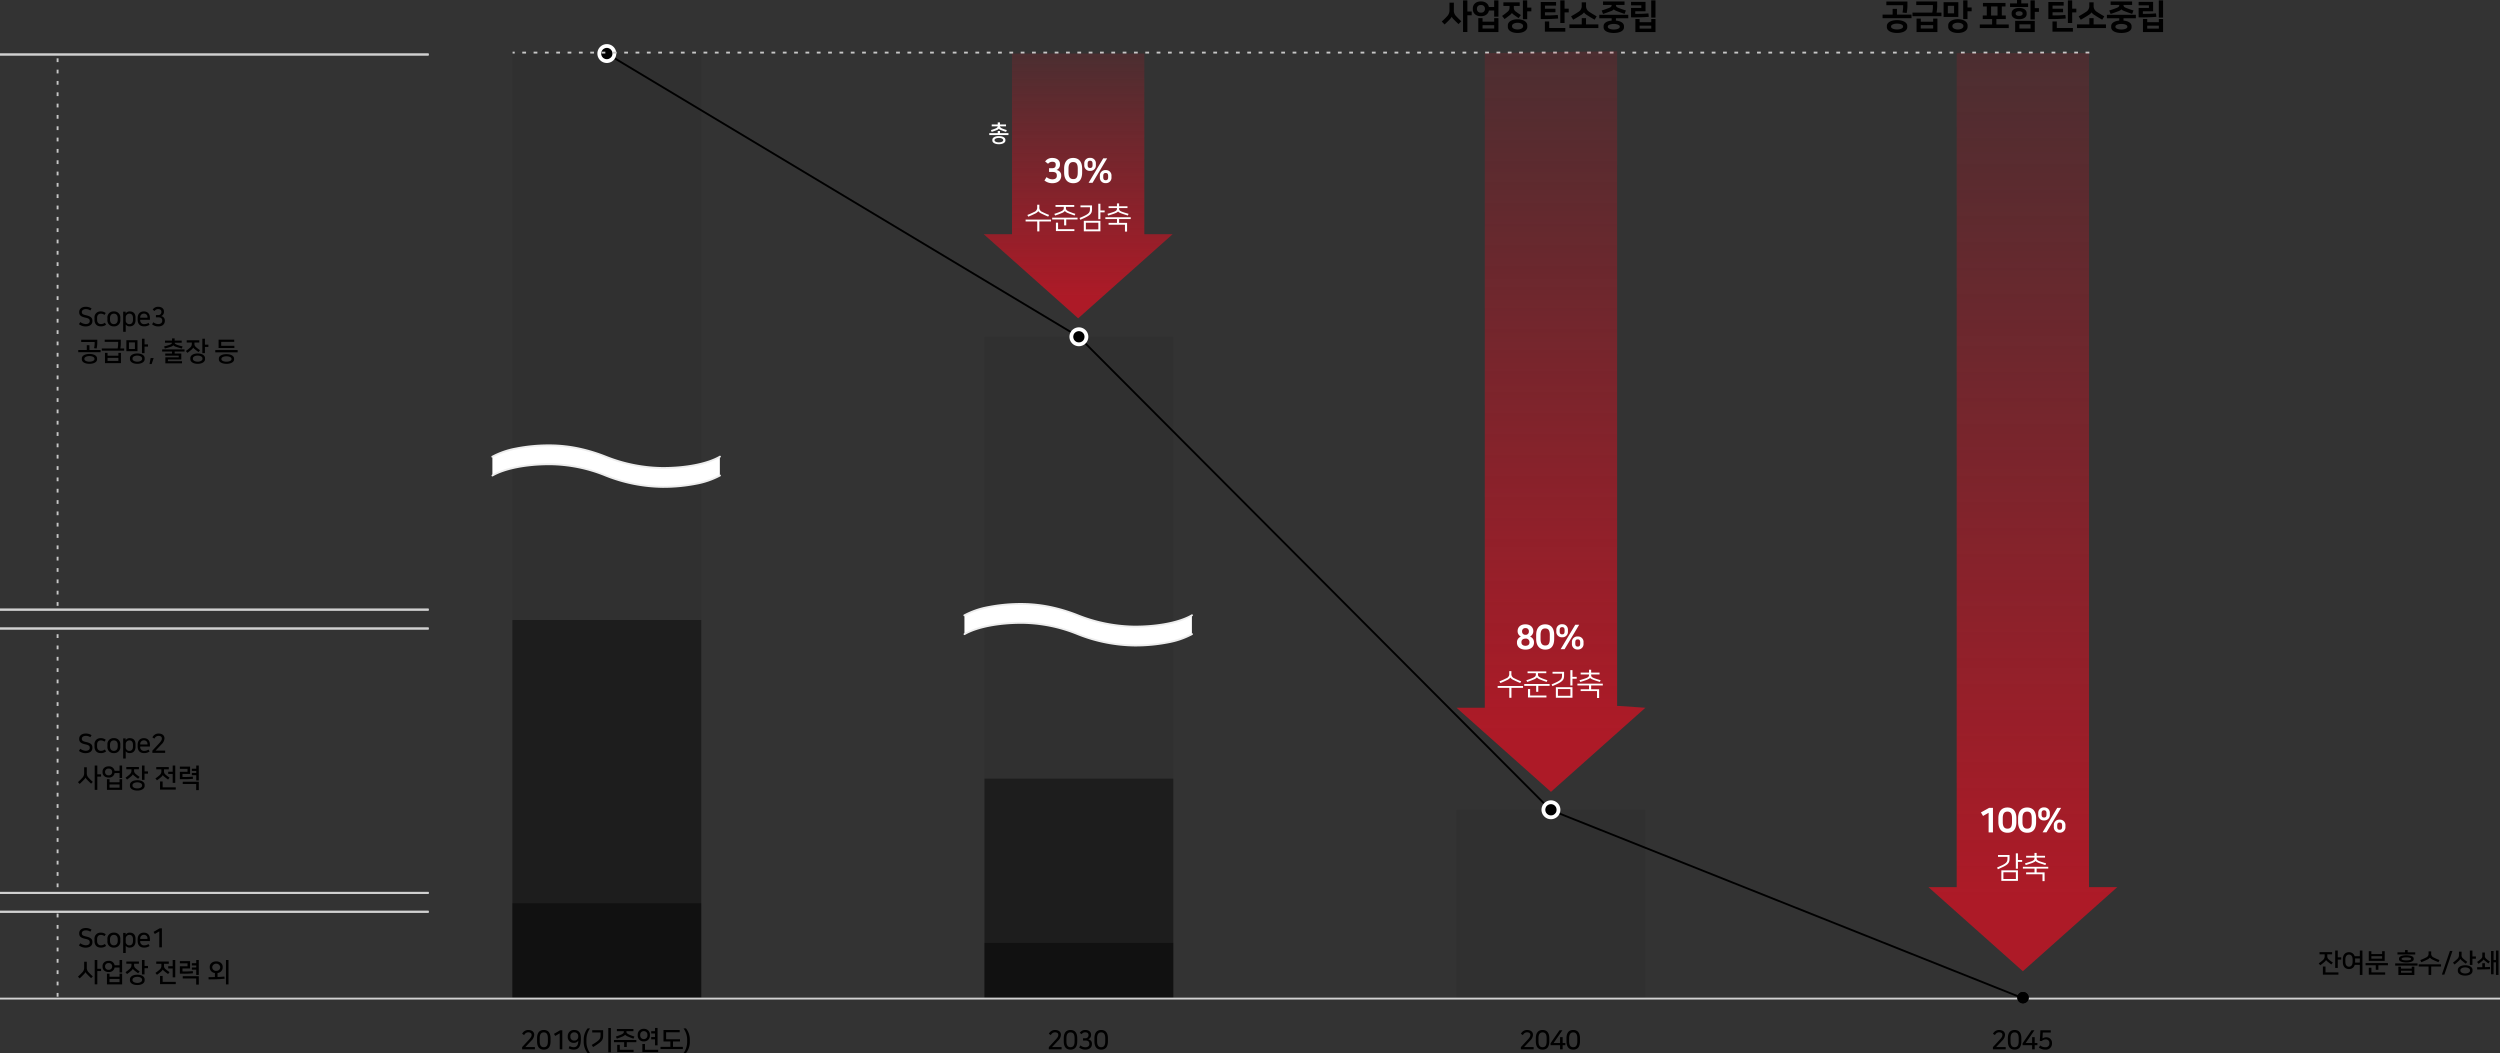 <?xml version="1.0"?>
<svg width="1324" height="557.744" xmlns="http://www.w3.org/2000/svg" xmlns:svg="http://www.w3.org/2000/svg">
 <rect width="100%" height="100%" fill="#333333" stroke="none"/>
 <defs>
  <linearGradient gradientUnits="objectBoundingBox" id="linear-gradient" x1="0.5" x2="0.5" y2="0.92">
   <stop offset="0" stop-color="#cc1424" stop-opacity="0.2"/>
   <stop offset="1" stop-color="#cc1424"/>
  </linearGradient>
 </defs>
 <g class="layer">
  <title>Layer 1</title>
  <g data-name="탄소중립 로드맵 211221ver(패스)" id="탄소중립_로드맵_211221ver_패스_">
   <path d="m-479.88,-2955.79l-2.29,0l0,16.74l2.29,0l0,-8.85l2.3,0l0,-1.98l-2.3,0l0,-5.91zm-5.87,8.43a4.17,4.17 0 0 1 -1.28,-3.39l0,-3.85l-2.32,0l0,3.85a4.56,4.56 0 0 1 -1.39,3.51c-0.77,0.85 -1.69,1.75 -2.7,2.65l1.5,1.55c1.02,-0.95 1.72,-1.64 2.39,-2.34a7.58,7.58 0 0 0 1.35,-1.68l0.04,0a7.8,7.8 0 0 0 1.33,1.6c0.66,0.69 1.46,1.48 2.27,2.23l1.45,-1.53c-0.93,-0.84 -1.87,-1.76 -2.64,-2.6zm13.05,-0.04c2.5,0 3.92,-1.37 4.23,-3.01l2.77,0l0,3.24l2.27,0l0,-8.62l-2.27,0l0,3.49l-2.79,0c-0.32,-1.6 -1.75,-2.95 -4.21,-2.95c-2.85,0 -4.29,1.77 -4.29,3.67l0,0.5c0,1.92 1.44,3.68 4.29,3.68zm7.02,0.99l0,1.89l-6.16,0l0,-1.89l-2.25,0l0,7.38l10.66,0l0,-7.38l-2.25,0zm-7.02,-6.91a1.88,1.88 0 0 1 2.12,1.8l0,0.4a1.88,1.88 0 0 1 -2.12,1.8a1.88,1.88 0 0 1 -2.12,-1.8l0,-0.4a1.88,1.88 0 0 1 2.12,-1.8zm0.86,12.42l0,-1.75l6.16,0l0,1.75l-6.16,0zm11.04,-11.95l3.26,0l0,0.91a2.68,2.68 0 0 1 -0.99,2.11a32.27,32.27 0 0 1 -2.97,2.27l1.33,1.65c0.9,-0.63 1.69,-1.24 2.47,-1.85a5.37,5.37 0 0 0 1.4,-1.35l0.01,0a5.49,5.49 0 0 0 1.32,1.15c0.66,0.49 1.42,1.01 2.21,1.53l1.21,-1.6c-0.9,-0.57 -1.8,-1.19 -2.56,-1.76a2.34,2.34 0 0 1 -1.17,-2.14l0,-0.92l3.12,0l0,-1.93l-8.64,0l0,1.93zm7.5,14.31c3.1,0 5.15,-1.33 5.15,-3.24l0,-0.76c0,-1.91 -2.05,-3.24 -5.15,-3.24s-5.15,1.33 -5.15,3.24l0,0.76c0,1.9 2.06,3.24 5.15,3.24zm5.1,-17.25l-2.27,0l0,9.94l2.27,0l0,-4.14l2.2,0l0,-1.98l-2.2,0l0,-3.82zm-5.1,11.86c1.84,0 2.92,0.85 2.92,1.53l0,0.47c0,0.69 -1.08,1.53 -2.92,1.53s-2.91,-0.84 -2.91,-1.53l0,-0.47c0,-0.68 1.08,-1.53 2.91,-1.53zm12.28,-11.01l0,9.02a88.31,88.31 0 0 0 9.21,-0.27l-0.19,-1.89a67.42,67.42 0 0 1 -6.79,0.25l0,-1.66l5.56,0l0,-1.89l-5.56,0l0,-1.65l5.89,0l0,-1.91l-8.12,0zm12.62,-0.85l-2.27,0l0,11.97l2.27,0l0,-5.6l2.2,0l0,-1.98l-2.2,0l0,-4.39zm-8.14,11.16l-2.29,0l0,5.4l10.82,0l0,-1.94l-8.53,0l0,-3.46zm18.43,-4.79a4.85,4.85 0 0 0 1.64,1.44c0.97,0.65 2.25,1.43 3.98,2.4l1.1,-1.77c-1.32,-0.73 -2.76,-1.58 -3.8,-2.3a3.56,3.56 0 0 1 -1.84,-3.42l0,-1.69l-2.3,0l0,1.69a3.56,3.56 0 0 1 -1.83,3.42c-1.05,0.72 -2.49,1.57 -3.8,2.3l1.11,1.8c1.73,-0.97 3.01,-1.74 3.98,-2.39a5.35,5.35 0 0 0 1.75,-1.48l0.01,0zm-7.74,6.34l0,1.93l15.34,0l0,-1.93l-6.54,0l0,-3.33l-2.26,0l0,3.33l-6.54,0zm23.51,4.54c2.92,0 5.4,-0.99 5.4,-3.04l0,-0.54c0,-1.78 -1.87,-2.76 -4.27,-2.99l0,-1.21l6.54,0l0,-1.85l-15.34,0l0,1.85l6.54,0l0,1.21c-2.4,0.23 -4.27,1.2 -4.27,2.98l0,0.54c0,2.06 2.48,3.05 5.4,3.05zm-5.69,-14.84l4.56,0l0,0.04c0,0.7 -0.31,1.1 -1.21,1.46c-1.35,0.54 -2.66,0.99 -4.07,1.44l0.72,1.83c1.5,-0.5 2.72,-0.95 3.91,-1.4a3.85,3.85 0 0 0 1.8,-1.04l0.02,0c0.14,0.29 0.74,0.61 1.76,1.01c1.19,0.45 2.42,0.9 3.91,1.4l0.7,-1.8c-1.4,-0.45 -2.72,-0.9 -4.07,-1.44c-0.9,-0.36 -1.2,-0.76 -1.2,-1.46l0,-0.04l4.55,0l0,-1.85l-11.38,0l0,1.85zm5.69,10.05c1.6,0 3.15,0.52 3.15,1.35l0,0.25c0,0.83 -1.55,1.35 -3.15,1.35s-3.15,-0.52 -3.15,-1.35l0,-0.25c0,-0.83 1.55,-1.35 3.15,-1.35zm19.84,-2.61l0,1.69l-6.16,0l0,-1.69l-2.25,0l0,6.93l10.66,0l0,-6.93l-2.25,0zm-6.16,5.07l0,-1.53l6.16,0l0,1.53l-6.16,0zm8.41,-14.92l-2.27,0l0,9.09l2.27,0l0,-9.09zm-10.71,5.76l5.43,0l0,-5l-7.67,0l0,1.86l5.44,0l0,1.36l-5.44,0l0,5a93.2,93.2 0 0 0 9.4,-0.27l-0.2,-1.83c-2.27,0.21 -4.45,0.25 -6.97,0.25l0.01,-1.37z" data-name="패스 86131" id="패스_86131" transform="translate(1257 2956)"/>
   <path d="m-510.99,-2948.28l0,1.91l15.34,0l0,-1.91l-7.72,0l0,-3.04l-2.29,0l0,3.04l-5.33,0zm7.67,9.74c2.92,0 5.4,-1.08 5.4,-3.13l0,-0.54c0,-2.05 -2.48,-3.13 -5.4,-3.13s-5.4,1.08 -5.4,3.13l0,0.54c0,2.05 2.48,3.13 5.4,3.13zm0,-4.95c1.6,0 3.17,0.54 3.17,1.42l0,0.25c0,0.88 -1.57,1.42 -3.17,1.42s-3.17,-0.54 -3.17,-1.42l0,-0.25c0,-0.88 1.57,-1.42 3.17,-1.42zm-5.67,-11.68l0,1.92l8.89,0l0,0.6a15.72,15.72 0 0 1 -0.34,3.29l2.21,0.25a20.27,20.27 0 0 0 0.4,-3.61l0,-2.45l-11.16,0zm24.79,9.03l0,1.66l-6.55,0l0,-1.66l-2.25,0l0,7.11l11.05,0l0,-7.11l-2.25,0zm-10.95,-3.19l0,1.91l15.34,0l0,-1.91l-2.59,0a22.22,22.22 0 0 0 0.34,-3.33l0,-2.57l-11.09,0l0,1.91l8.82,0l0,0.79a15.56,15.56 0 0 1 -0.34,3.2l-10.48,0zm4.39,8.45l0,-1.8l6.56,0l0,1.8l-6.56,0zm19.89,-13.95l-7.81,0l0,7.79l7.81,0l0,-7.79zm-2.25,5.9l-3.31,0l0,-4.01l3.31,0l0,4.01zm7.1,-6.86l-2.27,0l0,9.9l2.27,0l0,-4.16l2.2,0l0,-1.98l-2.2,0l0,-3.76zm-5.08,17.25c3.06,0 5.13,-1.33 5.13,-3.26l0,-0.76c0,-1.92 -2.07,-3.26 -5.13,-3.26s-5.13,1.34 -5.13,3.26l0,0.76c0,1.92 2.07,3.26 5.13,3.26zm0,-5.42c1.82,0 2.9,0.85 2.9,1.55l0,0.47c0,0.7 -1.08,1.55 -2.9,1.55s-2.9,-0.85 -2.9,-1.56l0,-0.46c0,-0.71 1.08,-1.55 2.9,-1.55zm11.59,0.9l0,1.91l15.34,0l0,-1.91l-6.54,0l0,-2.85l4.97,0l0,-1.89l-2.1,0l0,-4.77l1.96,0l0,-1.89l-11.95,0l0,1.89l2.03,0l0,4.77l-2.14,0l0,1.89l4.97,0l0,2.85l-6.54,0zm5.98,-9.5l3.42,0l0,4.77l-3.42,0l0,-4.77zm12.76,13.53l10.39,0l0,-5.92l-10.39,0l0,5.92zm2.25,-4.07l5.89,0l0,2.22l-5.89,0l0,-2.22zm8.14,-12.69l-2.27,0l0,10.08l2.27,0l0,-4.01l2.2,0l0,-1.98l-2.2,0l0,-4.09zm-7.15,-0.21l-2.27,0l0,1.8l-3.69,0l0,1.89l9.58,0l0,-1.89l-3.62,0l0,-1.8zm-1.13,10.18c2.52,0 3.97,-1.17 3.97,-2.71l0,-0.54c0,-1.55 -1.45,-2.72 -3.97,-2.72s-3.98,1.17 -3.98,2.72l0,0.54c0,1.54 1.46,2.71 3.98,2.71zm0,-4.21c1.2,0 1.83,0.54 1.83,1.06l0,0.33c0,0.52 -0.63,1.06 -1.83,1.06s-1.84,-0.54 -1.84,-1.06l0,-0.32c0,-0.53 0.63,-1.07 1.84,-1.07zm15.46,-4.91l0,9.02a88.31,88.31 0 0 0 9.22,-0.27l-0.2,-1.89a67.42,67.42 0 0 1 -6.79,0.25l0,-1.66l5.56,0l0,-1.89l-5.56,0l0,-1.65l5.89,0l0,-1.91l-8.12,0zm12.62,-0.85l-2.27,0l0,11.97l2.27,0l0,-5.6l2.2,0l0,-1.98l-2.2,0l0,-4.39zm-8.14,11.16l-2.29,0l0,5.4l10.82,0l0,-1.94l-8.53,0l0,-3.46zm18.43,-4.79a4.85,4.85 0 0 0 1.64,1.44c0.97,0.65 2.25,1.43 3.98,2.4l1.1,-1.77c-1.32,-0.73 -2.76,-1.58 -3.8,-2.3a3.56,3.56 0 0 1 -1.84,-3.42l0,-1.69l-2.3,0l0,1.69a3.56,3.56 0 0 1 -1.83,3.42c-1.05,0.72 -2.49,1.57 -3.8,2.3l1.11,1.8c1.73,-0.97 3.01,-1.74 3.98,-2.39a5.35,5.35 0 0 0 1.74,-1.48l0.02,0zm-7.74,6.34l0,1.93l15.34,0l0,-1.93l-6.54,0l0,-3.33l-2.26,0l0,3.33l-6.54,0zm23.51,4.54c2.92,0 5.4,-0.99 5.4,-3.04l0,-0.54c0,-1.78 -1.87,-2.76 -4.27,-2.99l0,-1.21l6.54,0l0,-1.85l-15.34,0l0,1.85l6.54,0l0,1.21c-2.4,0.23 -4.27,1.2 -4.27,2.98l0,0.54c0,2.06 2.48,3.05 5.4,3.05zm-5.69,-14.84l4.56,0l0,0.04c0,0.7 -0.31,1.1 -1.21,1.46c-1.35,0.54 -2.66,0.99 -4.07,1.44l0.72,1.83c1.5,-0.5 2.72,-0.95 3.91,-1.4a3.85,3.85 0 0 0 1.8,-1.04l0.02,0c0.14,0.29 0.73,0.61 1.76,1.01c1.19,0.45 2.41,0.9 3.91,1.4l0.7,-1.8c-1.4,-0.45 -2.72,-0.9 -4.07,-1.44c-0.9,-0.36 -1.21,-0.76 -1.21,-1.46l0,-0.04l4.56,0l0,-1.85l-11.38,0l0,1.85zm5.69,10.05c1.6,0 3.15,0.52 3.15,1.35l0,0.25c0,0.83 -1.55,1.35 -3.15,1.35s-3.15,-0.52 -3.15,-1.35l0,-0.25c0,-0.83 1.55,-1.35 3.15,-1.35zm19.84,-2.61l0,1.69l-6.16,0l0,-1.69l-2.25,0l0,6.93l10.66,0l0,-6.93l-2.25,0zm-6.16,5.07l0,-1.53l6.16,0l0,1.53l-6.16,0zm8.41,-14.92l-2.27,0l0,9.09l2.27,0l0,-9.09zm-10.71,5.76l5.43,0l0,-5l-7.67,0l0,1.86l5.44,0l0,1.36l-5.44,0l0,5a93.2,93.2 0 0 0 9.4,-0.27l-0.2,-1.83c-2.26,0.21 -4.44,0.25 -6.96,0.25l0,-1.37z" data-name="패스 86144" id="패스_86144" transform="translate(1508 2956)"/>
   <path d="m-431.63,-2942.38a5.47,5.47 0 0 1 -2.86,-1.07l-0.7,1.14a5.69,5.69 0 0 0 3.52,1.19c2.07,0 3.6,-0.95 3.6,-2.8l0,-0.25c0,-1.4 -0.77,-2.29 -3.27,-2.85c-1.5,-0.33 -2.32,-0.67 -2.32,-1.6l0,-0.22c0,-0.8 0.83,-1.44 2.09,-1.44a4.03,4.03 0 0 1 2.4,0.71l0.66,-1.07a5.33,5.33 0 0 0 -3.08,-0.88c-2.32,0 -3.46,1.33 -3.46,2.7l0,0.25c0,1.82 1.46,2.41 3.36,2.81c1.64,0.35 2.21,0.8 2.21,1.68l0,0.23c0,0.8 -0.72,1.47 -2.15,1.47zm7.98,-6.69a3.11,3.11 0 0 0 -3.3,3.44l0,0.97c0,2.2 1.2,3.5 3.32,3.5a4.27,4.27 0 0 0 2.82,-0.89l-0.66,-1.03a3.31,3.31 0 0 1 -2.15,0.7c-1.01,0 -1.96,-0.65 -1.96,-2.3l0,-0.96c0,-1.57 0.92,-2.23 1.93,-2.23a3.04,3.04 0 0 1 2,0.66l0.64,-1.02a4.05,4.05 0 0 0 -2.64,-0.84zm6.96,0a3.17,3.17 0 0 0 -3.42,3.48l0,0.94a3.18,3.18 0 0 0 3.42,3.49a3.18,3.18 0 0 0 3.41,-3.49l0,-0.94a3.18,3.18 0 0 0 -3.41,-3.48zm0,6.72c-1.22,0 -2.05,-0.79 -2.05,-2.41l0,-0.72c0,-1.62 0.83,-2.4 2.05,-2.4s2.04,0.78 2.04,2.4l0,0.72c0,1.62 -0.83,2.41 -2.04,2.41zm6.24,-6.58l-1.32,0l0,10.65l1.36,0l0,-3.84a2.46,2.46 0 0 0 2.12,0.96c1.83,0 3.06,-1.18 3.06,-3.29l0,-1.36c0,-2.02 -1.05,-3.26 -2.98,-3.26a2.45,2.45 0 0 0 -2.24,1.09l0,-0.95zm0.03,3a1.92,1.92 0 0 1 2.01,-1.95c1.14,0 1.84,0.84 1.84,2.3l0,0.94c0,1.44 -0.69,2.3 -1.84,2.3a1.9,1.9 0 0 1 -2.01,-1.65l0,-1.94zm9.62,-1.98a1.78,1.78 0 0 1 1.89,1.93l0,0.25l-3.84,0l0,-0.2a1.89,1.89 0 0 1 1.95,-1.98zm2.45,4.88a4.01,4.01 0 0 1 -2.33,0.69a1.99,1.99 0 0 1 -2.07,-2.23l0,-0.05l5.15,0l0,-1.02c0,-2.18 -1.25,-3.43 -3.21,-3.43c-1.89,0 -3.29,1.19 -3.29,3.51l0,0.87c0,2.48 1.47,3.53 3.36,3.53a4.95,4.95 0 0 0 2.96,-0.84l-0.57,-1.03zm3.19,-6.25a2.26,2.26 0 0 1 1.96,-1.01c0.91,0 1.67,0.45 1.67,1.33l0,0.11a1.56,1.56 0 0 1 -1.7,1.71l-1.19,0l0,1.2l1.25,0c1.17,0 2.08,0.39 2.08,1.72l0,0.18c0,0.91 -0.67,1.66 -2.14,1.66a4.02,4.02 0 0 1 -2.55,-0.97l-0.68,1.11a5.1,5.1 0 0 0 3.23,1.12c2.48,0 3.53,-1.44 3.53,-2.93l0,-0.21a2.26,2.26 0 0 0 -2.04,-2.32a2.31,2.31 0 0 0 1.58,-2.28l0,-0.14c0,-1.52 -1.19,-2.52 -3.05,-2.52a3.31,3.31 0 0 0 -2.94,1.51l0.99,0.73zm-34.47,22.73c-2.27,0 -4.03,0.88 -4.03,2.36l0,0.5c0,1.49 1.76,2.37 4.03,2.37s4.03,-0.88 4.03,-2.37l0,-0.5c0,-1.48 -1.76,-2.36 -4.03,-2.36zm-0.01,-2.1l0,-2.54l-1.4,0l0,2.54l-4.51,0l0,1.17l11.84,0l0,-1.17l-5.93,0zm-4.36,-4.24l7.13,0l0,0.47a13.12,13.12 0 0 1 -0.32,2.82l1.37,0.15a15.62,15.62 0 0 0 0.35,-2.98l0,-1.64l-8.53,0l0,1.18zm4.37,10.44c-1.48,0 -2.66,-0.59 -2.66,-1.32l0,-0.33c0,-0.73 1.18,-1.32 2.66,-1.32s2.66,0.59 2.66,1.32l0,0.33c0,0.73 -1.18,1.32 -2.66,1.32zm15.32,-4.68l0,1.53l-5.72,0l0,-1.53l-1.37,0l0,5.45l8.46,0l0,-5.45l-1.37,0zm1.03,-2.32a15.3,15.3 0 0 0 0.25,-2.72l0,-1.94l-8.52,0l0,1.17l7.12,0l0,0.71a13.48,13.48 0 0 1 -0.26,2.78l-8.4,0l0,1.17l11.84,0l0,-1.17l-2.03,0zm-6.75,6.59l0,-1.61l5.72,0l0,1.61l-5.72,0zm11.86,-0.92c0,1.36 1.46,2.46 3.89,2.46s3.9,-1.1 3.9,-2.46l0,-0.56c0,-1.36 -1.46,-2.46 -3.9,-2.46s-3.89,1.1 -3.89,2.46l0,0.56zm3.99,-10.05l-5.89,0l0,5.82l5.89,0l0,-5.82zm2.44,9.97c0,0.68 -0.98,1.41 -2.54,1.41s-2.53,-0.73 -2.53,-1.41l0,-0.4c0,-0.68 0.98,-1.41 2.53,-1.41s2.54,0.73 2.54,1.41l0,0.4zm3.13,-7.76l-1.83,0l0,-2.97l-1.37,0l0,7.62l1.37,0l0,-3.45l1.83,0l0,-1.2zm-10.1,-1.04l3.17,0l0,3.48l-3.17,0l0,-3.48zm10.9,11.47l1.12,0l1.08,-3.19l-1.61,0l-0.59,3.19zm17.21,-0.39l0,-1.14l-7.46,0l0,-0.92l7.08,0l0,-3.14l-3.51,0l0,-1.05l5.22,0l0,-1.14l-11.85,0l0,1.14l5.23,0l0,1.05l-3.6,0l0,1.14l7.15,0l0,0.9l-7.08,0l0,3.16l8.82,0zm-4.59,-9.55a2.92,2.92 0 0 0 1.41,0.8c1.01,0.35 2,0.64 3.09,0.91l0.38,-1.12c-1.2,-0.29 -2.06,-0.55 -2.69,-0.77c-0.95,-0.34 -1.41,-0.59 -1.5,-1.18l3.73,0l0,-1.12l-3.74,0l0,-1.17l-1.38,0l0,1.17l-3.73,0l0,1.12l3.71,0c-0.08,0.59 -0.54,0.87 -1.48,1.18a22.23,22.23 0 0 1 -2.69,0.77l0.36,1.12c1.08,-0.27 2.1,-0.56 3.13,-0.91a2.71,2.71 0 0 0 1.38,-0.8l0.02,0zm9,7.35c0,1.36 1.45,2.46 3.89,2.46s3.89,-1.1 3.89,-2.46l0,-0.56c0,-1.36 -1.46,-2.46 -3.89,-2.46s-3.89,1.1 -3.89,2.46l0,0.56zm1.54,-6.12a3.15,3.15 0 0 0 0.8,0.83c0.67,0.56 1.27,1.02 2,1.52l0.78,-1a17.6,17.6 0 0 1 -2.21,-1.68a2.17,2.17 0 0 1 -0.73,-1.94l0,-0.43l2.56,0l0,-1.19l-6.67,0l0,1.19l2.71,0l0,0.49a2.67,2.67 0 0 1 -0.92,2.23a20.02,20.02 0 0 1 -2.23,1.75l0.81,0.99c0.79,-0.55 1.54,-1.15 2.15,-1.67a3.65,3.65 0 0 0 0.93,-1.09l0.02,0zm4.88,6.04c0,0.68 -0.98,1.41 -2.53,1.41s-2.54,-0.73 -2.54,-1.41l0,-0.4c0,-0.68 0.98,-1.41 2.54,-1.41s2.53,0.73 2.53,1.41l0,0.4zm1.3,-3.11l0,-3.29l1.84,0l0,-1.2l-1.83,0l0,-3.13l-1.38,0l0,7.62l1.37,0zm5.49,-1.63l0,1.18l11.85,0l0,-1.18l-11.85,0zm1.75,-5.51l0,4.41l8.36,0l0,-1.18l-6.98,0l0,-2.06l6.9,0l0,-1.17l-8.28,0zm4.17,12.8c2.48,0 4.03,-1.02 4.03,-2.33l0,-0.47c0,-1.33 -1.56,-2.33 -4.03,-2.33s-4.03,0.98 -4.03,2.33l0,0.47c0,1.32 1.57,2.32 4.04,2.32l-0.01,0.01zm0,-3.99c1.58,0 2.66,0.6 2.66,1.27l0,0.31c0,0.67 -1.08,1.27 -2.66,1.27s-2.66,-0.6 -2.66,-1.27l0,-0.31c0.01,-0.67 1.08,-1.28 2.67,-1.28l-0.01,0.01z" data-name="패스 86125" id="패스_86125" transform="translate(477 3114)"/>
   <path d="m1231.89,508.44a3.15,3.15 0 0 0 0.8,0.82c0.68,0.56 1.28,1.03 2,1.53l0.79,-1.01a21.71,21.71 0 0 1 -2.21,-1.66a2.19,2.19 0 0 1 -0.73,-1.95l0,-0.74l2.56,0l0,-1.19l-6.68,0l0,1.19l2.72,0l0,0.8a2.62,2.62 0 0 1 -0.91,2.22a22.65,22.65 0 0 1 -2.24,1.75l0.81,1a22.44,22.44 0 0 0 2.14,-1.67a4.08,4.08 0 0 0 0.94,-1.09l0.01,0zm8.03,-1.44l-1.84,0l0,-3.59l-1.37,0l0,9.2l1.37,0l0,-4.41l1.84,0l0,-1.2zm-8.33,4.87l-1.39,0l0,4.31l8.23,0l0,-1.2l-6.84,0l0,-3.11zm19.55,4.45l0,-12.91l-1.38,0l0,2.98l-2.75,0a2.98,2.98 0 0 0 -3,-2.1c-1.89,0 -3.24,1.26 -3.24,3.74l0,1.46c0,2.46 1.35,3.72 3.24,3.72a2.98,2.98 0 0 0 3.05,-2.21l2.7,0l0,5.32l1.38,0zm-7.12,-4.35c-1.01,0 -1.92,-0.7 -1.92,-2.68l0,-1.06c0,-1.98 0.91,-2.68 1.92,-2.68s1.92,0.7 1.92,2.68l0,1.06c0,1.98 -0.91,2.68 -1.92,2.68zm3.25,-3.94c0,-0.14 -0.02,-0.28 -0.02,-0.42l2.51,0l0,2.17l-2.51,0a2.07,2.07 0 0 0 0.02,-0.29l0,-1.46zm15.68,-4.28l-1.38,0l0,1.52l-5.7,0l0,-1.51l-1.37,0l0,5.12l8.44,0l0.01,-5.13zm-3.35,9.85l0,-2.39l5.05,0l0,-1.18l-11.84,0l0,1.18l5.39,0l0,2.39l1.4,0zm-3.7,-1.09l-1.39,0l0,3.67l8.68,0l0,-1.2l-7.29,0l0,-2.47zm-0.03,-6.12l5.7,0l0,1.33l-5.7,0l0,-1.33zm21.39,5.56l0,1.01l-5.71,0l0,-1.01l-1.37,0l0,4.4l8.46,0l0,-4.4l-1.38,0zm-2.85,-2.22c2.25,0 3.89,-0.6 3.89,-1.71l0,-0.38c0,-1.12 -1.64,-1.72 -3.89,-1.72s-3.89,0.6 -3.89,1.72l0,0.38c0,1.1 1.64,1.71 3.89,1.71zm-5.92,0.5l0,1.14l11.84,0l0,-1.14l-11.84,0zm1.21,-4.74l9.41,0l0,-1.13l-4.01,0l0,-1.19l-1.39,0l0,1.19l-4,0l-0.01,1.13zm4.7,1.53c1.59,0 2.52,0.29 2.52,0.74l0,0.11c0,0.45 -0.93,0.75 -2.52,0.75s-2.52,-0.3 -2.52,-0.75l0,-0.11c0.01,-0.44 0.95,-0.74 2.53,-0.74l-0.01,0zm-2.84,8.15l0,-1.08l5.71,0l0,1.08l-5.71,0zm16.01,1.15l0,-4.44l5.22,0l0,-1.17l-11.84,0l0,1.17l5.22,0l0,4.44l1.4,0zm0.86,-8.06c0.75,0.37 1.83,0.86 2.98,1.31l0.53,-1.12a25.89,25.89 0 0 1 -3.08,-1.37a2.04,2.04 0 0 1 -1.3,-2.07l0,-1.15l-1.39,0l0,1.15a2.05,2.05 0 0 1 -1.31,2.07a25.89,25.89 0 0 1 -3.08,1.37l0.54,1.14c1.15,-0.45 2.23,-0.94 2.98,-1.32a3.62,3.62 0 0 0 1.56,-1.13l0.01,0a3.74,3.74 0 0 0 1.56,1.12zm9.05,-4.65l-4.27,12.54l1.33,0l4.29,-12.54l-1.35,0zm4.19,10.61c0,1.36 1.46,2.46 3.89,2.46s3.89,-1.1 3.89,-2.46l0,-0.56c0,-1.36 -1.45,-2.46 -3.89,-2.46s-3.89,1.1 -3.89,2.46l0,0.56zm1.34,-6.36a2.93,2.93 0 0 0 0.8,0.87c0.68,0.56 1.32,1.1 2.05,1.65l0.81,-0.97a27.17,27.17 0 0 1 -2.28,-1.84a2.14,2.14 0 0 1 -0.73,-1.95l0,-1.63l-1.4,0l0,1.69a2.67,2.67 0 0 1 -0.91,2.23a25.36,25.36 0 0 1 -2.26,1.91l0.83,0.98c0.74,-0.58 1.57,-1.28 2.14,-1.82a3.86,3.86 0 0 0 0.94,-1.12l0.01,0zm5.09,6.28c0,0.68 -0.98,1.41 -2.53,1.41s-2.54,-0.73 -2.54,-1.41l0,-0.4c0,-0.68 0.98,-1.41 2.53,-1.41s2.54,0.73 2.54,1.41l0,0.4zm3.14,-7.6l-1.84,0l0,-3.13l-1.37,0l0,7.62l1.37,0l0,-3.29l1.83,0l0.01,-1.2zm11.98,-3.13l-1.36,0l0,5.04l-1.25,0l0,-4.81l-1.36,0l0,12.33l1.36,0l0,-6.31l1.25,0l0,6.66l1.36,0l0,-12.91zm-4.57,5.85c-0.63,-0.43 -1.31,-0.95 -1.73,-1.32a1.99,1.99 0 0 1 -0.93,-1.9l0,-1.56l-1.37,0l0,1.6a1.98,1.98 0 0 1 -0.8,1.86a18.92,18.92 0 0 1 -1.96,1.5l0.77,1.01c0.9,-0.63 1.57,-1.19 2,-1.56a2.51,2.51 0 0 0 0.7,-0.78l0.01,0a2.9,2.9 0 0 0 0.76,0.77c0.5,0.42 1.25,1.02 1.78,1.38l0.77,-1zm0.06,2.83c-0.8,0.05 -1.67,0.08 -2.69,0.1l0,-2.09l-1.4,0l0,2.12l-2.72,0l0,1.2c2.91,0 5.08,-0.04 6.86,-0.16l-0.05,-1.17z" data-name="패스 86150" fill="#000000" id="패스_86150"/>
   <path d="m-431.63,-2942.38a5.47,5.47 0 0 1 -2.86,-1.07l-0.7,1.14a5.69,5.69 0 0 0 3.52,1.19c2.07,0 3.6,-0.95 3.6,-2.8l0,-0.25c0,-1.4 -0.77,-2.29 -3.27,-2.85c-1.5,-0.33 -2.32,-0.67 -2.32,-1.6l0,-0.22c0,-0.8 0.83,-1.44 2.09,-1.44a4.03,4.03 0 0 1 2.4,0.71l0.66,-1.07a5.33,5.33 0 0 0 -3.08,-0.88c-2.32,0 -3.46,1.33 -3.46,2.7l0,0.25c0,1.82 1.46,2.41 3.36,2.81c1.64,0.35 2.21,0.8 2.21,1.68l0,0.23c0,0.8 -0.72,1.47 -2.15,1.47zm7.98,-6.69a3.11,3.11 0 0 0 -3.3,3.44l0,0.97c0,2.2 1.2,3.5 3.32,3.5a4.27,4.27 0 0 0 2.82,-0.89l-0.66,-1.03a3.31,3.31 0 0 1 -2.15,0.7c-1.01,0 -1.96,-0.65 -1.96,-2.3l0,-0.96c0,-1.57 0.92,-2.23 1.93,-2.23a3.04,3.04 0 0 1 2,0.66l0.64,-1.02a4.05,4.05 0 0 0 -2.64,-0.84zm6.96,0a3.17,3.17 0 0 0 -3.42,3.48l0,0.94a3.18,3.18 0 0 0 3.42,3.49a3.18,3.18 0 0 0 3.41,-3.49l0,-0.94a3.18,3.18 0 0 0 -3.41,-3.48zm0,6.72c-1.22,0 -2.05,-0.79 -2.05,-2.41l0,-0.72c0,-1.62 0.83,-2.4 2.05,-2.4s2.04,0.78 2.04,2.4l0,0.72c0,1.62 -0.83,2.41 -2.04,2.41zm6.24,-6.58l-1.32,0l0,10.65l1.36,0l0,-3.84a2.46,2.46 0 0 0 2.12,0.96c1.83,0 3.06,-1.18 3.06,-3.29l0,-1.36c0,-2.02 -1.05,-3.26 -2.98,-3.26a2.45,2.45 0 0 0 -2.24,1.09l0,-0.95zm0.03,3a1.92,1.92 0 0 1 2.01,-1.95c1.14,0 1.84,0.84 1.84,2.3l0,0.94c0,1.44 -0.69,2.3 -1.84,2.3a1.9,1.9 0 0 1 -2.01,-1.65l0,-1.94zm9.62,-1.98a1.78,1.78 0 0 1 1.89,1.93l0,0.25l-3.84,0l0,-0.2a1.89,1.89 0 0 1 1.95,-1.98zm2.45,4.88a4.01,4.01 0 0 1 -2.33,0.69a1.99,1.99 0 0 1 -2.07,-2.23l0,-0.05l5.15,0l0,-1.02c0,-2.18 -1.25,-3.43 -3.21,-3.43c-1.89,0 -3.29,1.19 -3.29,3.51l0,0.87c0,2.48 1.47,3.53 3.36,3.53a4.95,4.95 0 0 0 2.96,-0.84l-0.57,-1.03zm2.04,0.59l0,1.16l6.78,0l0,-1.2l-5.07,0l3.15,-3.36a4.56,4.56 0 0 0 1.55,-3.01l0,-0.14c0,-1.47 -1.11,-2.53 -3.15,-2.53a3.52,3.52 0 0 0 -3.23,2.03l1.06,0.68a2.42,2.42 0 0 1 2.2,-1.47c1.05,0 1.74,0.49 1.74,1.29l0,0.11c0,0.53 -0.12,1.09 -1.26,2.35l-3.77,4.09zm-27.16,12.51l-1.99,0l0,-4.66l-1.38,0l0,12.91l1.38,0l0,-7.04l1.99,0l0,-1.21zm-8.25,1.77a4.55,4.55 0 0 0 0.84,1.09c0.54,0.57 1.17,1.2 2.13,2.1l0.9,-0.95a25.93,25.93 0 0 1 -2.06,-1.99a3.37,3.37 0 0 1 -1.12,-2.63l0,-3.11l-1.4,0l0,3.11a3.41,3.41 0 0 1 -1.08,2.59a27.34,27.34 0 0 1 -2.21,2.17l0.91,0.94c0.95,-0.87 1.69,-1.61 2.27,-2.24a3.99,3.99 0 0 0 0.81,-1.08l0.01,0zm19.4,0.18l0,-6.61l-1.36,0l0,2.8l-2.62,0a2.95,2.95 0 0 0 -3.18,-2.35c-2.13,0 -3.21,1.4 -3.21,2.7l0,0.53c0,1.3 1.08,2.7 3.21,2.7a2.93,2.93 0 0 0 3.18,-2.39l2.62,0l0,2.62l1.36,0zm-1.37,0.63l0,1.64l-5.3,0l0,-1.64l-1.37,0l0,5.67l8.05,0l0,-5.67l-1.38,0zm-5.8,-2.04a1.72,1.72 0 0 1 -1.87,-1.59l0,-0.39a1.71,1.71 0 0 1 1.88,-1.57a1.71,1.71 0 0 1 1.88,1.57l0,0.39a1.72,1.72 0 0 1 -1.88,1.59l-0.01,0zm0.49,6.53l0,-1.69l5.31,0l0,1.69l-5.31,0zm10.82,-0.92c0,1.36 1.46,2.46 3.9,2.46s3.89,-1.1 3.89,-2.46l0,-0.56c0,-1.36 -1.46,-2.46 -3.89,-2.46s-3.9,1.1 -3.9,2.46l0,0.56zm1.54,-6.12a3.15,3.15 0 0 0 0.8,0.83c0.68,0.56 1.28,1.02 2,1.52l0.79,-1a17.6,17.6 0 0 1 -2.21,-1.68a2.17,2.17 0 0 1 -0.73,-1.94l0,-0.43l2.56,0l0,-1.19l-6.67,0l0,1.19l2.72,0l0,0.49a2.67,2.67 0 0 1 -0.93,2.23a20.02,20.02 0 0 1 -2.22,1.75l0.81,0.99c0.78,-0.55 1.54,-1.15 2.14,-1.67a3.65,3.65 0 0 0 0.94,-1.09zm4.89,6.04c0,0.68 -0.98,1.41 -2.53,1.41s-2.54,-0.73 -2.54,-1.41l0,-0.4c0,-0.68 0.98,-1.41 2.54,-1.41s2.53,0.73 2.53,1.41l0,0.4zm1.3,-3.11l0,-3.29l1.83,0l0,-1.2l-1.82,0l0,-3.13l-1.37,0l0,7.62l1.36,0zm9.66,-2.54a3.16,3.16 0 0 0 0.8,0.83c0.67,0.56 1.27,1.02 2,1.53l0.78,-1.01a21.71,21.71 0 0 1 -2.21,-1.67a2.19,2.19 0 0 1 -0.73,-1.94l0,-0.8l2.55,0l0,-1.19l-6.65,0l0,1.19l2.71,0l0,0.85a2.62,2.62 0 0 1 -0.91,2.23a22.65,22.65 0 0 1 -2.24,1.75l0.82,0.99a22.44,22.44 0 0 0 2.14,-1.66a4.08,4.08 0 0 0 0.94,-1.1zm6.61,4.12l0,-9.2l-1.36,0l0,3.29l-2.38,0l0,1.19l2.38,0l0,4.72l1.36,0zm-6.68,-0.74l-1.38,0l0,4.31l8.33,0l0,-1.2l-6.94,0l-0.01,-3.11zm11.24,-1.2a37.93,37.93 0 0 0 4.83,-0.23l-0.11,-1.15a37,37 0 0 1 -4.56,0.2l-0.9,0l0,-1.6l4.04,0l0,-3.89l-5.42,0l0,1.18l4.05,0l0,1.56l-4.05,0l0,3.92l2.12,0.01zm7.9,0.66l0,-7.92l-1.35,0l0,1.7l-2.32,0l0,1.19l2.32,0l0,1.05l-2.32,0l0,1.19l2.32,0l0,2.78l1.35,0.01zm-8.5,1.86l7.12,0l0,3.26l1.39,0l0,-4.46l-8.5,0l-0.01,1.2z" data-name="패스 86132" id="패스_86132" transform="translate(477 3340)"/>
   <path d="m-431.63,-2942.38a5.47,5.47 0 0 1 -2.86,-1.07l-0.7,1.14a5.69,5.69 0 0 0 3.52,1.19c2.07,0 3.6,-0.95 3.6,-2.8l0,-0.25c0,-1.4 -0.77,-2.29 -3.27,-2.85c-1.5,-0.33 -2.32,-0.67 -2.32,-1.6l0,-0.22c0,-0.8 0.83,-1.44 2.09,-1.44a4.03,4.03 0 0 1 2.4,0.71l0.66,-1.07a5.33,5.33 0 0 0 -3.08,-0.88c-2.32,0 -3.46,1.33 -3.46,2.7l0,0.25c0,1.82 1.46,2.41 3.36,2.81c1.64,0.35 2.21,0.8 2.21,1.68l0,0.23c0,0.8 -0.72,1.47 -2.15,1.47zm7.98,-6.69a3.11,3.11 0 0 0 -3.3,3.44l0,0.97c0,2.2 1.2,3.5 3.32,3.5a4.27,4.27 0 0 0 2.82,-0.89l-0.66,-1.03a3.31,3.31 0 0 1 -2.15,0.7c-1.01,0 -1.96,-0.65 -1.96,-2.3l0,-0.96c0,-1.57 0.92,-2.23 1.93,-2.23a3.04,3.04 0 0 1 2,0.66l0.64,-1.02a4.05,4.05 0 0 0 -2.64,-0.84zm6.96,0a3.17,3.17 0 0 0 -3.42,3.48l0,0.94a3.18,3.18 0 0 0 3.42,3.49a3.18,3.18 0 0 0 3.41,-3.49l0,-0.94a3.18,3.18 0 0 0 -3.41,-3.48zm0,6.72c-1.22,0 -2.05,-0.79 -2.05,-2.41l0,-0.72c0,-1.62 0.83,-2.4 2.05,-2.4s2.04,0.78 2.04,2.4l0,0.72c0,1.62 -0.83,2.41 -2.04,2.41zm6.24,-6.58l-1.32,0l0,10.65l1.36,0l0,-3.84a2.46,2.46 0 0 0 2.12,0.96c1.83,0 3.06,-1.18 3.06,-3.29l0,-1.36c0,-2.02 -1.05,-3.26 -2.98,-3.26a2.45,2.45 0 0 0 -2.24,1.09l0,-0.95zm0.03,3a1.92,1.92 0 0 1 2.01,-1.95c1.14,0 1.84,0.84 1.84,2.3l0,0.94c0,1.44 -0.69,2.3 -1.84,2.3a1.9,1.9 0 0 1 -2.01,-1.65l0,-1.94zm9.62,-1.98a1.78,1.78 0 0 1 1.89,1.93l0,0.25l-3.84,0l0,-0.2a1.89,1.89 0 0 1 1.95,-1.98zm2.45,4.88a4.01,4.01 0 0 1 -2.33,0.69a1.99,1.99 0 0 1 -2.07,-2.23l0,-0.05l5.15,0l0,-1.02c0,-2.18 -1.25,-3.43 -3.21,-3.43c-1.89,0 -3.29,1.19 -3.29,3.51l0,0.87c0,2.48 1.47,3.53 3.36,3.53a4.95,4.95 0 0 0 2.96,-0.84l-0.57,-1.03zm7.1,1.75l0,-10.09l-1.17,0l-3.25,1.9l0.66,1.12l2.37,-1.4l0,8.47l1.39,0zm-32.22,11.35l-1.99,0l0,-4.66l-1.38,0l0,12.91l1.38,0l0,-7.04l1.99,0l0,-1.21zm-8.25,1.77a4.55,4.55 0 0 0 0.84,1.09c0.54,0.57 1.17,1.2 2.13,2.1l0.9,-0.95a25.93,25.93 0 0 1 -2.06,-1.99a3.37,3.37 0 0 1 -1.12,-2.63l0,-3.11l-1.4,0l0,3.11a3.41,3.41 0 0 1 -1.08,2.59a27.34,27.34 0 0 1 -2.21,2.17l0.91,0.94c0.95,-0.87 1.69,-1.61 2.27,-2.24a3.99,3.99 0 0 0 0.81,-1.08l0.01,0zm19.4,0.18l0,-6.61l-1.36,0l0,2.8l-2.62,0a2.95,2.95 0 0 0 -3.18,-2.35c-2.13,0 -3.21,1.4 -3.21,2.7l0,0.53c0,1.3 1.08,2.7 3.21,2.7a2.93,2.93 0 0 0 3.18,-2.39l2.62,0l0,2.62l1.36,0zm-1.37,0.63l0,1.64l-5.3,0l0,-1.64l-1.37,0l0,5.67l8.05,0l0,-5.67l-1.38,0zm-5.8,-2.04a1.72,1.72 0 0 1 -1.87,-1.59l0,-0.39a1.71,1.71 0 0 1 1.88,-1.57a1.71,1.71 0 0 1 1.88,1.57l0,0.39a1.72,1.72 0 0 1 -1.88,1.59l-0.01,0zm0.49,6.53l0,-1.69l5.31,0l0,1.69l-5.31,0zm10.82,-0.92c0,1.36 1.46,2.46 3.9,2.46s3.89,-1.1 3.89,-2.46l0,-0.56c0,-1.36 -1.46,-2.46 -3.89,-2.46s-3.9,1.1 -3.9,2.46l0,0.56zm1.54,-6.12a3.15,3.15 0 0 0 0.8,0.83c0.68,0.56 1.28,1.02 2,1.52l0.79,-1a17.6,17.6 0 0 1 -2.21,-1.68a2.17,2.17 0 0 1 -0.73,-1.94l0,-0.43l2.56,0l0,-1.19l-6.67,0l0,1.19l2.72,0l0,0.49a2.67,2.67 0 0 1 -0.93,2.23a20.02,20.02 0 0 1 -2.22,1.75l0.81,0.99c0.78,-0.55 1.54,-1.15 2.14,-1.67a3.65,3.65 0 0 0 0.94,-1.09zm4.89,6.04c0,0.68 -0.98,1.41 -2.53,1.41s-2.54,-0.73 -2.54,-1.41l0,-0.4c0,-0.68 0.98,-1.41 2.54,-1.41s2.53,0.73 2.53,1.41l0,0.4zm1.3,-3.11l0,-3.29l1.83,0l0,-1.2l-1.82,0l0,-3.13l-1.37,0l0,7.62l1.36,0zm9.66,-2.54a3.16,3.16 0 0 0 0.8,0.83c0.67,0.56 1.27,1.02 2,1.53l0.78,-1.01a21.71,21.71 0 0 1 -2.21,-1.67a2.19,2.19 0 0 1 -0.73,-1.94l0,-0.8l2.55,0l0,-1.19l-6.65,0l0,1.19l2.71,0l0,0.85a2.62,2.62 0 0 1 -0.91,2.23a22.65,22.65 0 0 1 -2.24,1.75l0.82,0.99a22.44,22.44 0 0 0 2.14,-1.66a4.08,4.08 0 0 0 0.94,-1.1zm6.61,4.12l0,-9.2l-1.36,0l0,3.29l-2.38,0l0,1.19l2.38,0l0,4.72l1.36,0zm-6.68,-0.74l-1.38,0l0,4.31l8.33,0l0,-1.2l-6.94,0l-0.01,-3.11zm11.24,-1.2a37.93,37.93 0 0 0 4.83,-0.23l-0.11,-1.15a37,37 0 0 1 -4.56,0.2l-0.9,0l0,-1.6l4.04,0l0,-3.89l-5.42,0l0,1.18l4.05,0l0,1.56l-4.05,0l0,3.92l2.12,0.01zm7.9,0.66l0,-7.92l-1.35,0l0,1.7l-2.32,0l0,1.19l2.32,0l0,1.05l-2.32,0l0,1.19l2.32,0l0,2.78l1.35,0.01zm-8.5,1.86l7.12,0l0,3.26l1.39,0l0,-4.46l-8.5,0l-0.01,1.2zm22.05,-1.01c-1.15,0.11 -2.3,0.2 -3.61,0.24l0,-2.12a2.98,2.98 0 0 0 2.72,-2.73l0,-0.64c0,-1.39 -1.3,-2.79 -3.43,-2.79s-3.43,1.4 -3.43,2.79l0,0.64a2.97,2.97 0 0 0 2.73,2.73l0,2.16c-1,0.01 -2.1,0.03 -3.35,0.01l0,1.2a82.33,82.33 0 0 0 8.5,-0.33l-0.13,-1.16zm2.2,4.14l0,-12.91l-1.36,0l0,12.91l1.36,0zm-6.52,-7.16a1.94,1.94 0 0 1 -2.1,-1.67l0,-0.48a2.16,2.16 0 0 1 4.2,0l0,0.48a1.94,1.94 0 0 1 -2.1,1.66l0,0.01z" data-name="패스 86138" id="패스_86138" transform="translate(477 3443)"/>
   <path d="m-436,-2941.64l100,0l0,500l-100,0l0,-500z" data-name="패스 86126" id="패스_86126" opacity="0.07" transform="translate(707.375 2970)"/>
   <path d="m-436,-2941.64l100,0l0,200l-100,0l0,-200z" data-name="패스 86133" id="패스_86133" opacity="0.4" transform="translate(707.375 3270)"/>
   <path d="m-436,-2941.64l100,0l0,50l-100,0l0,-50z" data-name="패스 86139" id="패스_86139" opacity="0.4" transform="translate(707.375 3420)"/>
   <path d="m-436,-2941.64l100,0l0,350l-100,0l0,-350z" data-name="패스 86128" id="패스_86128" opacity="0.07" transform="translate(957.375 3120)"/>
   <path d="m-436,-2941.64l100,0l0,116l-100,0l0,-116z" data-name="패스 86134" id="패스_86134" opacity="0.4" transform="translate(957.375 3354)"/>
   <path d="m-436,-2941.64l100,0l0,29l-100,0l0,-29z" data-name="패스 86140" id="패스_86140" opacity="0.4" transform="translate(957.375 3441)"/>
   <path d="m-436,-2941.64l100,0l0,100l-100,0l0,-100z" data-name="패스 86135" id="패스_86135" opacity="0.07" transform="translate(1207.38 3370.5)"/>
   <path d="m20074.2,-17725.72a0.51,0.51 0 0 1 -0.19,-0.04l-250.34,-99.76a0.5,0.5 0 0 1 -0.17,-0.11l-249.81,-250.55l-249.92,-149.95a0.5,0.5 0 0 1 -0.17,-0.68a0.5,0.5 0 0 1 0.43,-0.25a0.5,0.5 0 0 1 0.26,0.07l249.97,149.99a0.55,0.55 0 0 1 0.09,0.07l249.79,250.52l250.25,99.72a0.5,0.5 0 0 1 0.28,0.65a0.5,0.5 0 0 1 -0.47,0.32z" data-name="패스 85626" id="패스_85626" transform="translate(-19002.6 18255)"/>
   <path d="m-433,-2941.64a3,3 0 1 1 -3,3a3,3 0 0 1 3,-3z" data-name="패스 86127" id="패스_86127" transform="translate(754.375 2967)"/>
   <path d="m-433,-2941.64a3,3 0 1 0 3,3a3,3 0 0 0 -3,-3m0,-2a5,5 0 1 1 -5,5a5.01,5.01 0 0 1 5,-5z" data-name="타원 9824 - 윤곽선" fill="#fff" id="타원_9824_-_윤곽선" transform="translate(754.375 2967)"/>
   <path d="m-433,-2941.64a3,3 0 1 1 -3,3a3,3 0 0 1 3,-3z" data-name="패스 86129" id="패스_86129" transform="translate(1004.38 3117)"/>
   <path d="m-433,-2941.64a3,3 0 1 0 3,3a3,3 0 0 0 -3,-3m0,-2a5,5 0 1 1 -5,5a5.01,5.01 0 0 1 5,-5z" data-name="타원 9825 - 윤곽선" fill="#fff" id="타원_9825_-_윤곽선" transform="translate(1004.38 3117)"/>
   <path d="m-433,-2941.64a3,3 0 1 1 -3,3a3,3 0 0 1 3,-3z" data-name="패스 86141" id="패스_86141" transform="translate(1254.38 3367.5)"/>
   <path d="m-433,-2941.64a3,3 0 1 0 3,3a3,3 0 0 0 -3,-3m0,-2a5,5 0 1 1 -5,5a5.01,5.01 0 0 1 5,-5z" data-name="타원 9826 - 윤곽선" fill="#fff" id="타원_9826_-_윤곽선" transform="translate(1254.38 3367.5)"/>
   <path d="m20430,-18354.95l-1324,0l0,-1l1324,0l0,1z" data-name="패스 85625" fill="#d1d1d1" id="패스_85625" transform="translate(-19106 18884.3)"/>
   <path d="m-436,-2941.64l227,0l0,1l-227,0l0,-1z" data-name="패스 86124" fill="#e6e6e6" id="패스_86124" transform="translate(436 2970)"/>
   <path d="m-436,-2941.64l227,0l0,1l-227,0l0,-1z" data-name="사각형 150880 - 윤곽선" fill="#d1d1d1" id="사각형_150880_-_윤곽선" transform="translate(436 2970)"/>
   <path d="m-436,-2941.64l227,0l0,1l-227,0l0,-1z" data-name="패스 86136" fill="#e6e6e6" id="패스_86136" transform="translate(436 3264)"/>
   <path d="m-436,-2941.64l227,0l0,1l-227,0l0,-1z" data-name="사각형 150881 - 윤곽선" fill="#d1d1d1" id="사각형_150881_-_윤곽선" transform="translate(436 3264)"/>
   <path d="m-436,-2941.64l227,0l0,1l-227,0l0,-1z" data-name="패스 86137" fill="#e6e6e6" id="패스_86137" transform="translate(436 3274)"/>
   <path d="m-436,-2941.64l227,0l0,1l-227,0l0,-1z" data-name="사각형 150882 - 윤곽선" fill="#d1d1d1" id="사각형_150882_-_윤곽선" transform="translate(436 3274)"/>
   <path d="m-436,-2941.64l227,0l0,1l-227,0l0,-1z" data-name="패스 86142" fill="#e6e6e6" id="패스_86142" transform="translate(436 3414)"/>
   <path d="m-436,-2941.64l227,0l0,1l-227,0l0,-1z" data-name="사각형 150883 - 윤곽선" fill="#d1d1d1" id="사각형_150883_-_윤곽선" transform="translate(436 3414)"/>
   <path d="m-436,-2941.64l227,0l0,1l-227,0l0,-1z" data-name="패스 86143" fill="#e6e6e6" id="패스_86143" transform="translate(436 3424)"/>
   <path d="m-436,-2941.64l227,0l0,1l-227,0l0,-1z" data-name="사각형 150884 - 윤곽선" fill="#d1d1d1" id="사각형_150884_-_윤곽선" transform="translate(436 3424)"/>
   <path d="m-435.5,-2651.64l-1,0l0,-2l1,0l0,2zm0,-6l-1,0l0,-2l1,0l0,2zm0,-6l-1,0l0,-2l1,0l0,2zm0,-6l-1,0l0,-2l1,0l0,2zm0,-6l-1,0l0,-2l1,0l0,2zm0,-6l-1,0l0,-2l1,0l0,2zm0,-6l-1,0l0,-2l1,0l0,2zm0,-6l-1,0l0,-2l1,0l0,2zm0,-6l-1,0l0,-2l1,0l0,2zm0,-6l-1,0l0,-2l1,0l0,2zm0,-6l-1,0l0,-2l1,0l0,2zm0,-6l-1,0l0,-2l1,0l0,2zm0,-6l-1,0l0,-2l1,0l0,2zm0,-6l-1,0l0,-2l1,0l0,2zm0,-6l-1,0l0,-2l1,0l0,2zm0,-6l-1,0l0,-2l1,0l0,2zm0,-6l-1,0l0,-2l1,0l0,2zm0,-6l-1,0l0,-2l1,0l0,2zm0,-6l-1,0l0,-2l1,0l0,2zm0,-6l-1,0l0,-2l1,0l0,2zm0,-6l-1,0l0,-2l1,0l0,2zm0,-6l-1,0l0,-2l1,0l0,2zm0,-6l-1,0l0,-2l1,0l0,2zm0,-6l-1,0l0,-2l1,0l0,2zm0,-6l-1,0l0,-2l1,0l0,2zm0,-6l-1,0l0,-2l1,0l0,2zm0,-6l-1,0l0,-2l1,0l0,2zm0,-6l-1,0l0,-2l1,0l0,2zm0,-6l-1,0l0,-2l1,0l0,2zm0,-6l-1,0l0,-2l1,0l0,2zm0,-6l-1,0l0,-2l1,0l0,2zm0,-6l-1,0l0,-2l1,0l0,2zm0,-6l-1,0l0,-2l1,0l0,2zm0,-6l-1,0l0,-2l1,0l0,2zm0,-6l-1,0l0,-2l1,0l0,2zm0,-6l-1,0l0,-2l1,0l0,2zm0,-6l-1,0l0,-2l1,0l0,2zm0,-6l-1,0l0,-2l1,0l0,2zm0,-6l-1,0l0,-2l1,0l0,2zm0,-6l-1,0l0,-2l1,0l0,2zm0,-6l-1,0l0,-2l1,0l0,2zm0,-6l-1,0l0,-2l1,0l0,2zm0,-6l-1,0l0,-2l1,0l0,2zm0,-6l-1,0l0,-2l1,0l0,2zm0,-6l-1,0l0,-2l1,0l0,2zm0,-6l-1,0l0,-2l1,0l0,2zm0,-6l-1,0l0,-2l1,0l0,2zm0,-6l-1,0l0,-2l1,0l0,2zm0,-6l-1,0l0,-2l1,0l0,2z" data-name="선 17573" fill="#c7c7c7" id="선_17573" transform="translate(466.5 2972.5)"/>
   <path d="m399.13,-2941.14l-2,0l0,-1l2,0l0,1zm-6,0l-2,0l0,-1l2,0l0,1zm-6,0l-2,0l0,-1l2,0l0,1zm-6,0l-2,0l0,-1l2,0l0,1zm-6,0l-2,0l0,-1l2,0l0,1zm-6,0l-2,0l0,-1l2,0l0,1zm-6,0l-2,0l0,-1l2,0l0,1zm-6,0l-2,0l0,-1l2,0l0,1zm-6,0l-2,0l0,-1l2,0l0,1zm-6,0l-2,0l0,-1l2,0l0,1zm-6,0l-2,0l0,-1l2,0l0,1zm-6,0l-2,0l0,-1l2,0l0,1zm-6,0l-2,0l0,-1l2,0l0,1zm-6,0l-2,0l0,-1l2,0l0,1zm-6,0l-2,0l0,-1l2,0l0,1zm-6,0l-2,0l0,-1l2,0l0,1zm-6,0l-2,0l0,-1l2,0l0,1zm-6,0l-2,0l0,-1l2,0l0,1zm-6,0l-2,0l0,-1l2,0l0,1zm-6,0l-2,0l0,-1l2,0l0,1zm-6,0l-2,0l0,-1l2,0l0,1zm-6,0l-2,0l0,-1l2,0l0,1zm-6,0l-2,0l0,-1l2,0l0,1zm-6,0l-2,0l0,-1l2,0l0,1zm-6,0l-2,0l0,-1l2,0l0,1zm-6,0l-2,0l0,-1l2,0l0,1zm-6,0l-2,0l0,-1l2,0l0,1zm-6,0l-2,0l0,-1l2,0l0,1zm-6,0l-2,0l0,-1l2,0l0,1zm-6,0l-2,0l0,-1l2,0l0,1zm-6,0l-2,0l0,-1l2,0l0,1zm-6,0l-2,0l0,-1l2,0l0,1zm-6,0l-2,0l0,-1l2,0l0,1zm-6,0l-2,0l0,-1l2,0l0,1zm-6,0l-2,0l0,-1l2,0l0,1zm-6,0l-2,0l0,-1l2,0l0,1zm-6,0l-2,0l0,-1l2,0l0,1zm-6,0l-2,0l0,-1l2,0l0,1zm-6,0l-2,0l0,-1l2,0l0,1zm-6,0l-2,0l0,-1l2,0l0,1zm-6,0l-2,0l0,-1l2,0l0,1zm-6,0l-2,0l0,-1l2,0l0,1zm-6,0l-2,0l0,-1l2,0l0,1zm-6,0l-2,0l0,-1l2,0l0,1zm-6,0l-2,0l0,-1l2,0l0,1zm-6,0l-2,0l0,-1l2,0l0,1zm-6,0l-2,0l0,-1l2,0l0,1zm-6,0l-2,0l0,-1l2,0l0,1zm-6,0l-2,0l0,-1l2,0l0,1zm-6,0l-2,0l0,-1l2,0l0,1zm-6,0l-2,0l0,-1l2,0l0,1zm-6,0l-2,0l0,-1l2,0l0,1zm-6,0l-2,0l0,-1l2,0l0,1zm-6,0l-2,0l0,-1l2,0l0,1zm-6,0l-2,0l0,-1l2,0l0,1zm-6,0l-2,0l0,-1l2,0l0,1zm-6,0l-2,0l0,-1l2,0l0,1zm-6,0l-2,0l0,-1l2,0l0,1zm-6,0l-2,0l0,-1l2,0l0,1zm-6,0l-2,0l0,-1l2,0l0,1zm-6,0l-2,0l0,-1l2,0l0,1zm-6,0l-2,0l0,-1l2,0l0,1zm-6,0l-2,0l0,-1l2,0l0,1zm-6,0l-2,0l0,-1l2,0l0,1zm-6,0l-2,0l0,-1l2,0l0,1zm-6,0l-2,0l0,-1l2,0l0,1zm-6,0l-2,0l0,-1l2,0l0,1zm-6,0l-2,0l0,-1l2,0l0,1zm-6,0l-2,0l0,-1l2,0l0,1zm-6,0l-2,0l0,-1l2,0l0,1zm-6,0l-2,0l0,-1l2,0l0,1zm-6,0l-2,0l0,-1l2,0l0,1zm-6,0l-2,0l0,-1l2,0l0,1zm-6,0l-2,0l0,-1l2,0l0,1zm-6,0l-2,0l0,-1l2,0l0,1zm-6,0l-2,0l0,-1l2,0l0,1zm-6,0l-2,0l0,-1l2,0l0,1zm-6,0l-2,0l0,-1l2,0l0,1zm-6,0l-2,0l0,-1l2,0l0,1zm-6,0l-2,0l0,-1l2,0l0,1zm-6,0l-2,0l0,-1l2,0l0,1zm-6,0l-2,0l0,-1l2,0l0,1zm-6,0l-2,0l0,-1l2,0l0,1zm-6,0l-2,0l0,-1l2,0l0,1zm-6,0l-2,0l0,-1l2,0l0,1zm-6,0l-2,0l0,-1l2,0l0,1zm-6,0l-2,0l0,-1l2,0l0,1zm-6,0l-2,0l0,-1l2,0l0,1zm-6,0l-2,0l0,-1l2,0l0,1zm-6,0l-2,0l0,-1l2,0l0,1zm-6,0l-2,0l0,-1l2,0l0,1zm-6,0l-2,0l0,-1l2,0l0,1zm-6,0l-2,0l0,-1l2,0l0,1zm-6,0l-2,0l0,-1l2,0l0,1zm-6,0l-2,0l0,-1l2,0l0,1zm-6,0l-2,0l0,-1l2,0l0,1zm-6,0l-2,0l0,-1l2,0l0,1zm-6,0l-2,0l0,-1l2,0l0,1zm-6,0l-2,0l0,-1l2,0l0,1zm-6,0l-2,0l0,-1l2,0l0,1zm-6,0l-2,0l0,-1l2,0l0,1zm-6,0l-2,0l0,-1l2,0l0,1zm-6,0l-2,0l0,-1l2,0l0,1zm-6,0l-2,0l0,-1l2,0l0,1zm-6,0l-2,0l0,-1l2,0l0,1zm-6,0l-2,0l0,-1l2,0l0,1zm-6,0l-2,0l0,-1l2,0l0,1zm-6,0l-2,0l0,-1l2,0l0,1zm-6,0l-2,0l0,-1l2,0l0,1zm-6,0l-2,0l0,-1l2,0l0,1zm-6,0l-2,0l0,-1l2,0l0,1zm-6,0l-2,0l0,-1l2,0l0,1zm-6,0l-2,0l0,-1l2,0l0,1zm-6,0l-2,0l0,-1l2,0l0,1zm-6,0l-2,0l0,-1l2,0l0,1zm-6,0l-2,0l0,-1l2,0l0,1zm-6,0l-2,0l0,-1l2,0l0,1zm-6,0l-2,0l0,-1l2,0l0,1zm-6,0l-2,0l0,-1l2,0l0,1zm-6,0l-2,0l0,-1l2,0l0,1zm-6,0l-2,0l0,-1l2,0l0,1zm-6,0l-2,0l0,-1l2,0l0,1zm-6,0l-2,0l0,-1l2,0l0,1zm-6,0l-2,0l0,-1l2,0l0,1zm-6,0l-2,0l0,-1l2,0l0,1zm-6,0l-2,0l0,-1l2,0l0,1zm-6,0l-2,0l0,-1l2,0l0,1zm-6,0l-2,0l0,-1l2,0l0,1zm-6,0l-2,0l0,-1l2,0l0,1zm-6,0l-2,0l0,-1l2,0l0,1zm-6,0l-2,0l0,-1l2,0l0,1zm-6,0l-2,0l0,-1l2,0l0,1zm-6,0l-2,0l0,-1l2,0l0,1zm-6,0l-2,0l0,-1l2,0l0,1zm-6,0l-2,0l0,-1l2,0l0,1zm-6,0l-2,0l0,-1l2,0l0,1zm-6,0l-2,0l0,-1l2,0l0,1zm-6,0l-2,0l0,-1l2,0l0,1zm-6,0l-2,0l0,-1l2,0l0,1zm-6,0l-1.13,0l0,-1l1.13,0l0,1z" data-name="선 17583" fill="#c7c7c7" id="선_17583" transform="translate(707.375 2969.5)"/>
   <path d="m-435.5,-2807.64l-1,0l0,-2l1,0l0,2zm0,-6l-1,0l0,-2l1,0l0,2zm0,-6l-1,0l0,-2l1,0l0,2zm0,-6l-1,0l0,-2l1,0l0,2zm0,-6l-1,0l0,-2l1,0l0,2zm0,-6l-1,0l0,-2l1,0l0,2zm0,-6l-1,0l0,-2l1,0l0,2zm0,-6l-1,0l0,-2l1,0l0,2zm0,-6l-1,0l0,-2l1,0l0,2zm0,-6l-1,0l0,-2l1,0l0,2zm0,-6l-1,0l0,-2l1,0l0,2zm0,-6l-1,0l0,-2l1,0l0,2zm0,-6l-1,0l0,-2l1,0l0,2zm0,-6l-1,0l0,-2l1,0l0,2zm0,-6l-1,0l0,-2l1,0l0,2zm0,-6l-1,0l0,-2l1,0l0,2zm0,-6l-1,0l0,-2l1,0l0,2zm0,-6l-1,0l0,-2l1,0l0,2zm0,-6l-1,0l0,-2l1,0l0,2zm0,-6l-1,0l0,-2l1,0l0,2zm0,-6l-1,0l0,-2l1,0l0,2zm0,-6l-1,0l0,-2l1,0l0,2zm0,-6l-1,0l0,-2l1,0l0,2z" data-name="선 17574" fill="#c7c7c7" id="선_17574" transform="translate(466.5 3277.5)"/>
   <path d="m-435.5,-2897.64l-1,0l0,-2l1,0l0,2zm0,-6l-1,0l0,-2l1,0l0,2zm0,-6l-1,0l0,-2l1,0l0,2zm0,-6l-1,0l0,-2l1,0l0,2zm0,-6l-1,0l0,-2l1,0l0,2zm0,-6l-1,0l0,-2l1,0l0,2zm0,-6l-1,0l0,-2l1,0l0,2zm0,-6l-1,0l0,-2l1,0l0,2z" data-name="선 17575" fill="#c7c7c7" id="선_17575" transform="translate(466.5 3425.5)"/>
   <path d="m-421.04,-2912.64l0,95.69l-14.96,0l50,44.53l50,-44.53l-14.96,0l0,-95.69l-70.08,0z" data-name="패스 85627" fill="url(#linear-gradient)" id="패스_85627" opacity="0.8" transform="translate(957 2941)"/>
   <path d="m-421.04,-2912.64l0,346.69l-14.96,0l50,44.53l50,-44.53l-14.96,-1l0,-346.69l-70.08,1z" data-name="패스 85628" fill="url(#linear-gradient)" id="패스_85628" opacity="0.8" transform="translate(1207.38 2940.78)"/>
   <path d="m-421.04,-2912.64l0,441.69l-14.96,0l50,44.53l50,-44.53l-14.96,0l0,-441.69l-70.08,0z" data-name="패스 85629" fill="url(#linear-gradient)" id="패스_85629" opacity="0.8" transform="translate(1457.3 2940.78)"/>
   <path d="m-436,-2939.62c2.12,0 3.46,-0.87 3.46,-1.96l0,-0.38c0,-1.12 -1.35,-1.96 -3.46,-1.96s-3.46,0.83 -3.46,1.96l0,0.38c0,1.1 1.35,1.96 3.46,1.96zm0,-8.21a2.52,2.52 0 0 0 1.21,0.77c0.89,0.34 1.73,0.64 2.62,0.91l0.37,-0.96a22.91,22.91 0 0 1 -2.28,-0.78c-0.85,-0.35 -1.3,-0.72 -1.33,-1.2l3.2,0l0,-0.99l-3.2,0l0,-1.09l-1.19,0l0,1.09l-3.19,0l0,0.99l3.19,0c-0.05,0.48 -0.48,0.87 -1.32,1.2c-0.8,0.31 -1.46,0.54 -2.28,0.78l0.37,0.96c0.88,-0.27 1.73,-0.57 2.63,-0.91a2.44,2.44 0 0 0 1.19,-0.77l0.01,0zm0.6,2.35l0,-1.13l-1.2,0l0,1.13l-4.48,0l0,1.01l10.16,0l0,-1.01l-4.48,0zm-0.6,2.53c1.36,0 2.28,0.52 2.28,1.06l0,0.24c0,0.54 -0.92,1.05 -2.28,1.05s-2.28,-0.51 -2.28,-1.05l0,-0.24c0,-0.54 0.92,-1.06 2.28,-1.06z" data-name="패스 86130" fill="#fff" id="패스_86130" transform="translate(965 3016)"/>
   <path d="m-451.94,-2951.25a2.83,2.83 0 0 1 2.29,-1.08c1.08,0 1.76,0.43 1.76,1.4l0,0.14c0,1.12 -0.36,1.87 -1.98,1.87l-1.55,0l0,1.98l1.75,0c1.65,0 2.36,0.58 2.36,1.84l0,0.23c0,1.14 -0.76,1.84 -2.38,1.84a4.66,4.66 0 0 1 -3.04,-1.19l-1.14,1.8a6.56,6.56 0 0 0 4.16,1.45c3.19,0 4.72,-1.82 4.72,-3.78l0,-0.27a2.8,2.8 0 0 0 -2.52,-2.94a3.01,3.01 0 0 0 1.87,-2.97l0,-0.18c0,-1.94 -1.58,-3.24 -4.01,-3.24a4.48,4.48 0 0 0 -3.85,1.87l1.56,1.23zm18.04,2.57c0,-3.63 -1.69,-5.67 -4.75,-5.67c-3.03,0 -4.79,2.04 -4.79,5.67l0,2.02c0,3.63 1.76,5.69 4.84,5.69c3.11,0 4.7,-2.02 4.7,-5.69l0,-2.02zm-2.33,2.04c0,3 -1.11,3.49 -2.37,3.49c-1.19,0 -2.52,-0.5 -2.52,-3.49l0,-2.06c0,-2.95 1.28,-3.47 2.47,-3.47c1.26,0 2.43,0.5 2.43,3.47l-0.01,2.06zm7.84,5.45l7.74,-12.96l-2.07,0l-7.76,12.96l2.09,0zm-1.3,-13.21a2.88,2.88 0 0 0 -3.08,3.1l0,0.7a2.88,2.88 0 0 0 3.08,3.1a2.88,2.88 0 0 0 3.07,-3.1l0,-0.7a2.88,2.88 0 0 0 -3.07,-3.1zm0,5.36c-1.01,0 -1.3,-0.63 -1.3,-1.6l0,-0.63c0,-0.95 0.28,-1.6 1.3,-1.6s1.3,0.65 1.3,1.6l0,0.63c0,0.97 -0.29,1.6 -1.3,1.6zm8.26,1.12a2.88,2.88 0 0 0 -3.08,3.1l0,0.7a2.88,2.88 0 0 0 3.08,3.1a2.88,2.88 0 0 0 3.07,-3.1l0,-0.7a2.88,2.88 0 0 0 -3.07,-3.1zm0,5.36c-1.01,0 -1.3,-0.63 -1.3,-1.6l0,-0.63c0,-0.95 0.28,-1.6 1.3,-1.6s1.3,0.65 1.3,1.6l0,0.63c0,0.97 -0.29,1.6 -1.3,1.6z" data-name="패스 86152" fill="#fff" id="패스_86152" transform="translate(1007 3038)"/>
   <path d="m-463.84,-2945.69l0,0.98l6.16,0l0,5.25l1.14,0l0,-5.25l6.14,0l0,-0.98l-13.44,0zm8.59,-3.1c0.87,0.43 2.08,0.99 3.38,1.5l0.48,-0.88a35.5,35.5 0 0 1 -3.51,-1.55a2.41,2.41 0 0 1 -1.66,-2.58l0,-1.28l-1.14,0l0,1.28a2.42,2.42 0 0 1 -1.68,2.58a36.15,36.15 0 0 1 -3.54,1.57l0.5,0.9c1.3,-0.51 2.55,-1.09 3.41,-1.52a4.49,4.49 0 0 0 1.87,-1.37l0.02,0a4.38,4.38 0 0 0 1.87,1.35zm12.19,-1.43l0.02,0a4.3,4.3 0 0 0 1.9,1.16c0.83,0.35 1.94,0.76 3.25,1.2l0.41,-0.88c-1.34,-0.44 -2.56,-0.88 -3.34,-1.22c-1.31,-0.56 -1.66,-1.02 -1.66,-1.86l0,-0.64l4.4,0l0,-0.96l-9.92,0l0,0.96l4.38,0l0,0.64c0,0.84 -0.36,1.28 -1.68,1.86c-0.8,0.35 -1.88,0.75 -3.34,1.23l0.45,0.88c1.42,-0.48 2.32,-0.81 3.23,-1.2a4.28,4.28 0 0 0 1.9,-1.17zm-6.7,3.48l0,0.96l6.32,0l0,3.14l1.12,0l0,-3.14l6,0l0,-0.96l-13.44,0zm3.12,2.67l-1.14,0l0,4.43l9.78,0l0,-0.99l-8.64,0l0,-3.44zm13.63,4.57l8.79,0l0,-5.56l-8.79,0l0,5.56zm1.09,-4.56l6.61,0l0,3.56l-6.61,0l0,-3.56zm-2.93,-1.56c5.35,-2.29 6.19,-3.06 6.19,-5.76l0,-1.83l-6.12,0l0,0.99l5.02,0l0,0.74c0,2.16 -0.46,2.82 -5.52,4.93l0.43,0.93zm10.63,-8.47l-1.12,0l0,8.16l1.12,0l0,-3.61l2.24,0l0,-1l-2.24,0l0,-3.55zm4.33,11.09l8.67,0l0,3.66l1.12,0l0,-4.64l-4.22,0l0,-2.01l6.16,0l0,-0.96l-13.44,0l0,0.96l6.16,0l0,2.01l-4.45,0l0,0.98zm4.99,-7.01l0.02,0c0.22,0.29 0.52,0.56 1.74,1.03c0.75,0.28 1.86,0.65 3.46,1.12l0.38,-0.9c-1.55,-0.44 -2.75,-0.82 -3.49,-1.1c-1.34,-0.53 -1.53,-0.92 -1.53,-1.72l0,-0.24l4.44,0l0,-0.96l-4.44,0l0,-1.52l-1.14,0l0,1.52l-4.43,0l0,0.96l4.43,0l0,0.24c0,0.8 -0.24,1.2 -1.58,1.73c-0.75,0.29 -2,0.69 -3.46,1.1l0.4,0.91c1.59,-0.48 2.69,-0.83 3.46,-1.13c1.17,-0.45 1.57,-0.75 1.74,-1.04z" data-name="패스 86153" fill="#fff" id="패스_86153" transform="translate(1007 3062)"/>
   <path d="m-450.91,-2950.66a1.64,1.64 0 0 1 1.8,-1.69a1.61,1.61 0 0 1 1.8,1.69l0,0.18a1.64,1.64 0 0 1 -1.78,1.68a1.69,1.69 0 0 1 -1.82,-1.68l0,-0.18zm-0.33,5.73c0,-1.32 1.03,-1.86 2.16,-1.86a1.84,1.84 0 0 1 2.09,1.86l0,0.18c0,1.11 -0.81,1.76 -2.09,1.76c-1.3,0 -2.16,-0.65 -2.16,-1.76l0,-0.18zm-2.37,0.32c0,2.07 1.56,3.64 4.55,3.64c2.88,0 4.45,-1.57 4.45,-3.64l0,-0.31a3.11,3.11 0 0 0 -2.11,-2.93a3.27,3.27 0 0 0 1.76,-2.72l0,-0.21c0,-1.86 -1.4,-3.57 -4.17,-3.57c-2.85,0 -4.14,1.71 -4.14,3.57l0,0.21a3.2,3.2 0 0 0 1.78,2.72a3.16,3.16 0 0 0 -2.12,2.93l0,0.31zm19.71,-4.07c0,-3.63 -1.69,-5.67 -4.75,-5.67c-3.03,0 -4.79,2.04 -4.79,5.67l0,2.02c0,3.63 1.76,5.69 4.84,5.69c3.11,0 4.7,-2.02 4.7,-5.69l0,-2.02zm-2.33,2.04c0,3 -1.11,3.49 -2.37,3.49c-1.19,0 -2.52,-0.5 -2.52,-3.49l0,-2.06c0,-2.95 1.28,-3.47 2.47,-3.47c1.26,0 2.43,0.5 2.43,3.47l-0.01,2.06zm7.84,5.45l7.74,-12.96l-2.07,0l-7.76,12.96l2.09,0zm-1.3,-13.21a2.88,2.88 0 0 0 -3.08,3.1l0,0.7a2.88,2.88 0 0 0 3.08,3.1a2.88,2.88 0 0 0 3.07,-3.1l0,-0.7a2.88,2.88 0 0 0 -3.07,-3.1zm0,5.36c-1.01,0 -1.3,-0.63 -1.3,-1.6l0,-0.63c0,-0.95 0.28,-1.6 1.3,-1.6s1.3,0.65 1.3,1.6l0,0.63c0,0.97 -0.29,1.6 -1.3,1.6zm8.26,1.12a2.88,2.88 0 0 0 -3.08,3.1l0,0.7a2.88,2.88 0 0 0 3.08,3.1a2.88,2.88 0 0 0 3.07,-3.1l0,-0.7a2.88,2.88 0 0 0 -3.07,-3.1zm0,5.36c-1.01,0 -1.3,-0.63 -1.3,-1.6l0,-0.63c0,-0.95 0.28,-1.6 1.3,-1.6s1.3,0.65 1.3,1.6l0,0.63c0,0.97 -0.29,1.6 -1.3,1.6z" data-name="패스 86155" fill="#fff" id="패스_86155" transform="translate(1257 3285)"/>
   <path d="m-463.84,-2945.69l0,0.98l6.16,0l0,5.25l1.14,0l0,-5.25l6.14,0l0,-0.98l-13.44,0zm8.59,-3.1c0.87,0.43 2.08,0.99 3.38,1.5l0.48,-0.88a35.5,35.5 0 0 1 -3.51,-1.55a2.41,2.41 0 0 1 -1.66,-2.58l0,-1.28l-1.14,0l0,1.28a2.42,2.42 0 0 1 -1.68,2.58a36.15,36.15 0 0 1 -3.54,1.57l0.5,0.9c1.3,-0.51 2.55,-1.09 3.41,-1.52a4.49,4.49 0 0 0 1.87,-1.37l0.02,0a4.38,4.38 0 0 0 1.87,1.35zm12.19,-1.43l0.02,0a4.3,4.3 0 0 0 1.9,1.16c0.83,0.35 1.94,0.76 3.25,1.2l0.41,-0.88c-1.34,-0.44 -2.56,-0.88 -3.34,-1.22c-1.31,-0.56 -1.66,-1.02 -1.66,-1.86l0,-0.64l4.4,0l0,-0.96l-9.92,0l0,0.96l4.38,0l0,0.64c0,0.84 -0.36,1.28 -1.68,1.86c-0.8,0.35 -1.88,0.75 -3.34,1.23l0.45,0.88c1.42,-0.48 2.32,-0.81 3.23,-1.2a4.28,4.28 0 0 0 1.9,-1.17zm-6.7,3.48l0,0.96l6.32,0l0,3.14l1.12,0l0,-3.14l6,0l0,-0.96l-13.44,0zm3.12,2.67l-1.14,0l0,4.43l9.78,0l0,-0.99l-8.64,0l0,-3.44zm13.63,4.57l8.79,0l0,-5.56l-8.79,0l0,5.56zm1.09,-4.56l6.61,0l0,3.56l-6.61,0l0,-3.56zm-2.93,-1.56c5.35,-2.29 6.19,-3.06 6.19,-5.76l0,-1.83l-6.12,0l0,0.99l5.02,0l0,0.74c0,2.16 -0.46,2.82 -5.52,4.93l0.43,0.93zm10.63,-8.47l-1.12,0l0,8.16l1.12,0l0,-3.61l2.24,0l0,-1l-2.24,0l0,-3.55zm4.33,11.09l8.67,0l0,3.66l1.12,0l0,-4.64l-4.22,0l0,-2.01l6.16,0l0,-0.96l-13.44,0l0,0.96l6.16,0l0,2.01l-4.45,0l0,0.98zm4.99,-7.01l0.02,0c0.22,0.29 0.52,0.56 1.74,1.03c0.75,0.28 1.86,0.65 3.46,1.12l0.38,-0.9c-1.55,-0.44 -2.75,-0.82 -3.49,-1.1c-1.34,-0.53 -1.53,-0.92 -1.53,-1.72l0,-0.24l4.44,0l0,-0.96l-4.44,0l0,-1.52l-1.14,0l0,1.52l-4.43,0l0,0.96l4.43,0l0,0.24c0,0.8 -0.24,1.2 -1.58,1.73c-0.75,0.29 -2,0.69 -3.46,1.1l0.4,0.91c1.59,-0.48 2.69,-0.83 3.46,-1.13c1.17,-0.45 1.57,-0.75 1.74,-1.04z" data-name="패스 86156" fill="#fff" id="패스_86156" transform="translate(1257 3309)"/>
   <path d="m-451.53,-2941.17l0,-12.98l-2.03,0l-4.34,2.41l1.12,1.87l2.95,-1.69l0,10.39l2.3,0zm12.4,-7.51c0,-3.63 -1.69,-5.67 -4.75,-5.67c-3.02,0 -4.78,2.04 -4.78,5.67l0,2.02c0,3.63 1.76,5.69 4.84,5.69c3.11,0 4.7,-2.02 4.7,-5.69l-0.01,-2.02zm-2.32,2.04c0,3.01 -1.11,3.49 -2.37,3.49c-1.19,0 -2.52,-0.5 -2.52,-3.49l0,-2.06c0,-2.95 1.28,-3.47 2.47,-3.47c1.26,0 2.43,0.5 2.43,3.47l-0.01,2.06zm12.77,-2.04c0,-3.63 -1.69,-5.67 -4.75,-5.67c-3.03,0 -4.79,2.04 -4.79,5.67l0,2.02c0,3.63 1.76,5.69 4.84,5.69c3.11,0 4.7,-2.02 4.7,-5.69l0,-2.02zm-2.32,2.04c0,3 -1.12,3.49 -2.38,3.49c-1.19,0 -2.52,-0.51 -2.52,-3.49l0,-2.06c0,-2.95 1.28,-3.47 2.47,-3.47c1.26,0 2.43,0.5 2.43,3.47l0,2.06zm7.82,5.45l7.74,-12.96l-2.06,0l-7.76,12.96l2.08,0zm-1.3,-13.21a2.88,2.88 0 0 0 -3.07,3.1l0,0.7a2.88,2.88 0 0 0 3.07,3.1a2.88,2.88 0 0 0 3.08,-3.1l0,-0.7a2.88,2.88 0 0 0 -3.07,-3.1l-0.01,0zm0,5.36c-1,0 -1.3,-0.63 -1.3,-1.6l0,-0.63c0,-0.95 0.29,-1.6 1.3,-1.6s1.3,0.65 1.3,1.6l0,0.63c0,0.97 -0.28,1.6 -1.29,1.6l-0.01,0zm8.27,1.12a2.88,2.88 0 0 0 -3.08,3.1l0,0.7a2.88,2.88 0 0 0 3.08,3.1a2.88,2.88 0 0 0 3.07,-3.1l0,-0.7a2.88,2.88 0 0 0 -3.07,-3.1zm0,5.36c-1.01,0 -1.3,-0.63 -1.3,-1.6l0,-0.63c0,-0.95 0.28,-1.6 1.3,-1.6s1.3,0.65 1.3,1.6l0,0.63c0,0.97 -0.29,1.6 -1.3,1.6z" data-name="패스 86157" fill="#fff" id="패스_86157" transform="translate(1507 3382)"/>
   <path d="m-447.09,-2939.5l8.79,0l0,-5.56l-8.78,0l-0.01,5.56zm1.09,-4.56l6.61,0l0,3.56l-6.61,0l0,-3.56zm-2.93,-1.56c5.35,-2.29 6.19,-3.06 6.19,-5.76l0,-1.83l-6.12,0l0,0.99l5.02,0l0,0.74c0,2.16 -0.46,2.82 -5.52,4.93l0.43,0.93zm10.63,-8.47l-1.12,0l0,8.16l1.12,0l0,-3.61l2.24,0l0,-1l-2.24,0l0,-3.55zm4.33,11.09l8.67,0l0,3.66l1.12,0l0,-4.64l-4.22,0l0,-2.01l6.16,0l0,-0.96l-13.44,0l0,0.96l6.16,0l0,2.01l-4.45,0l0,0.98zm4.99,-7.01l0.02,0c0.22,0.29 0.53,0.56 1.74,1.03c0.76,0.28 1.86,0.65 3.46,1.12l0.38,-0.9c-1.55,-0.44 -2.75,-0.82 -3.48,-1.1c-1.35,-0.53 -1.54,-0.92 -1.54,-1.72l0,-0.24l4.45,0l0,-0.96l-4.45,0l0,-1.52l-1.14,0l0,1.52l-4.43,0l0,0.96l4.43,0l0,0.24c0,0.8 -0.24,1.2 -1.58,1.73c-0.75,0.29 -2,0.69 -3.46,1.1l0.4,0.91c1.59,-0.48 2.69,-0.83 3.46,-1.13c1.17,-0.45 1.57,-0.75 1.74,-1.04z" data-name="패스 86158" fill="#fff" id="패스_86158" transform="translate(1507 3406)"/>
   <path d="m-433,-2941.64a3,3 0 1 1 -3,3a3,3 0 0 1 3,-3z" data-name="패스 86145" id="패스_86145" transform="translate(1504.38 3467)"/>
   <path d="m-433,-2941.64a3,3 0 1 1 -3,3a3,3 0 0 1 3,-3z" data-name="타원 9827 - 윤곽선" id="타원_9827_-_윤곽선" transform="translate(1504.38 3467)"/>
   <path d="m-480.49,-2942.44l0,1.16l6.77,0l0,-1.2l-5.06,0l3.15,-3.36a4.56,4.56 0 0 0 1.55,-3.01l0,-0.14c0,-1.47 -1.11,-2.53 -3.15,-2.53a3.52,3.52 0 0 0 -3.23,2.03l1.06,0.68a2.42,2.42 0 0 1 2.2,-1.47c1.05,0 1.74,0.49 1.74,1.29l0,0.11c0,0.53 -0.12,1.09 -1.26,2.35l-3.77,4.09zm15.06,-4.68c0,-2.82 -1.19,-4.41 -3.57,-4.41c-2.35,0 -3.57,1.59 -3.57,4.41l0,1.57c0,2.83 1.18,4.43 3.57,4.43c2.42,0 3.57,-1.57 3.57,-4.43l0,-1.57zm-1.41,1.59c0,2.49 -0.93,3.12 -2.16,3.12c-1.18,0 -2.16,-0.64 -2.16,-3.12l0,-1.6c0,-2.45 0.98,-3.11 2.16,-3.11c1.23,0 2.16,0.64 2.16,3.11l0,1.6zm7.64,4.25l0,-10.09l-1.16,0l-3.25,1.9l0.66,1.12l2.37,-1.4l0,8.47l1.38,0zm3.35,-0.56a5.14,5.14 0 0 0 2.61,0.72c2.51,0 3.88,-1.36 3.88,-5.78l0,-0.52c0,-2.7 -1.27,-4.1 -3.51,-4.1a3.22,3.22 0 0 0 -3.45,3.3l0,0.31a3.06,3.06 0 0 0 3.18,3.22a2.86,2.86 0 0 0 2.41,-1.15c-0.05,2.63 -1.02,3.44 -2.42,3.44a4.36,4.36 0 0 1 -2.17,-0.61l-0.53,1.17zm5.08,-6.07a1.98,1.98 0 0 1 -2.09,1.99a1.93,1.93 0 0 1 -2.07,-2.08l0,-0.18a1.94,1.94 0 0 1 2.11,-2.08a1.96,1.96 0 0 1 2.05,2.15l0,0.2zm4.34,1.73a10.07,10.07 0 0 1 1.92,-6.18l-1.29,0a9.44,9.44 0 0 0 -2.06,6.25l0,0.56a9.52,9.52 0 0 0 2.06,6.29l1.29,0a10.17,10.17 0 0 1 -1.92,-6.22l0,-0.7zm3.54,3.69c5.11,-3.1 5.31,-3.88 5.31,-6.43l0,-2.48l-5.78,0l0,1.19l4.41,0l0,1.28c0,1.98 -0.2,2.71 -4.67,5.33l0.73,1.11zm9.42,2.81l0,-12.91l-1.38,0l0,12.91l1.38,0zm7.55,-9.27a4.88,4.88 0 0 0 1.72,1.01c0.9,0.38 1.72,0.69 2.69,1.01l0.5,-1.12a24.67,24.67 0 0 1 -2.68,-0.98c-0.95,-0.44 -1.55,-0.86 -1.55,-1.46l0,-0.4l3.7,0l0,-1.15l-8.76,0l0,1.15l3.68,0l0,0.4c0,0.6 -0.63,1.08 -1.55,1.47c-0.76,0.33 -1.53,0.6 -2.68,0.97l0.52,1.12c0.94,-0.31 1.78,-0.62 2.72,-1.01a4.76,4.76 0 0 0 1.68,-1.01l0.01,0zm0.87,6.43l0,-2.52l5.05,0l0,-1.18l-11.84,0l0,1.18l5.39,0l0,2.52l1.4,0zm-3.7,-1.16l-1.38,0l0,3.86l8.68,0l0,-1.2l-7.3,0l0,-2.66zm12.71,-8.45a3.04,3.04 0 0 0 -3.23,2.97l0,0.72a3.05,3.05 0 0 0 3.23,2.97a3.05,3.05 0 0 0 3.24,-2.97l0,-0.71a3.05,3.05 0 0 0 -3.24,-2.98zm7.29,8.75l0,-9.21l-1.35,0l0,1.72l-2.03,0l0,1.19l2.03,0l0,1.92l-2.03,0l0,1.19l2.03,0l0,3.19l1.35,0zm-6.67,-0.72l-1.39,0l0,4.28l8.38,0l0,-1.2l-6.99,0l0,-3.08zm-0.62,-2.59a1.87,1.87 0 0 1 -1.91,-1.87l0,-0.49a1.86,1.86 0 0 1 1.91,-1.86a1.86,1.86 0 0 1 1.92,1.86l0,0.49a1.86,1.86 0 0 1 -1.92,1.87zm19.17,0.08l-7.35,0l0,-3.72l7.2,0l0,-1.18l-8.59,0l0,6.08l3.63,0l0,2.85l-5.22,0l0,1.18l11.84,0l0,-1.18l-5.22,0l0,-2.85l3.71,0l0,-1.18zm3.78,1.13a10.17,10.17 0 0 1 -1.92,6.22l1.29,0a9.52,9.52 0 0 0 2.06,-6.29l0,-0.56a9.44,9.44 0 0 0 -2.06,-6.25l-1.29,0a10.07,10.07 0 0 1 1.92,6.18l0,0.7z" data-name="패스 86146" id="패스_86146" transform="translate(757 3497)"/>
   <path d="m-451.55,-2942.44l0,1.16l6.77,0l0,-1.2l-5.07,0l3.15,-3.36a4.56,4.56 0 0 0 1.56,-3.01l0,-0.14c0,-1.47 -1.11,-2.53 -3.15,-2.53a3.52,3.52 0 0 0 -3.24,2.03l1.07,0.68a2.42,2.42 0 0 1 2.2,-1.47c1.05,0 1.73,0.49 1.73,1.29l0,0.11c0,0.53 -0.11,1.09 -1.26,2.35l-3.76,4.09zm15.06,-4.67c0,-2.83 -1.19,-4.41 -3.57,-4.41c-2.35,0 -3.57,1.58 -3.57,4.41l0,1.56c0,2.83 1.18,4.43 3.57,4.43c2.42,0 3.57,-1.57 3.57,-4.43l0,-1.56zm-1.41,1.58c0,2.49 -0.93,3.12 -2.16,3.12c-1.18,0 -2.16,-0.64 -2.16,-3.12l0,-1.6c0,-2.45 0.98,-3.11 2.16,-3.11c1.23,0 2.16,0.64 2.16,3.11l0,1.6zm3.73,-3.75a2.26,2.26 0 0 1 1.96,-1.01c0.91,0 1.67,0.45 1.67,1.33l0,0.11a1.56,1.56 0 0 1 -1.69,1.71l-1.19,0l0,1.2l1.24,0c1.18,0 2.09,0.39 2.09,1.72l0,0.19c0,0.91 -0.67,1.65 -2.14,1.65a4.02,4.02 0 0 1 -2.55,-0.97l-0.69,1.11a5.1,5.1 0 0 0 3.24,1.12c2.47,0 3.52,-1.44 3.52,-2.93l0,-0.21a2.26,2.26 0 0 0 -2.04,-2.32a2.31,2.31 0 0 0 1.58,-2.28l0,-0.14c0,-1.52 -1.19,-2.52 -3.05,-2.52a3.31,3.31 0 0 0 -2.94,1.51l0.99,0.73zm13.92,2.17c0,-2.83 -1.19,-4.41 -3.57,-4.41c-2.35,0 -3.57,1.58 -3.57,4.41l0,1.56c0,2.83 1.18,4.43 3.57,4.43c2.42,0 3.57,-1.57 3.57,-4.43l0,-1.56zm-1.41,1.58c0,2.49 -0.93,3.12 -2.16,3.12c-1.18,0 -2.16,-0.64 -2.16,-3.12l0,-1.6c0,-2.45 0.98,-3.11 2.16,-3.11c1.23,0 2.16,0.64 2.16,3.11l0,1.6z" data-name="패스 86147" id="패스_86147" transform="translate(1007 3497)"/>
   <path d="m-451.55,-2942.44l0,1.16l6.77,0l0,-1.2l-5.07,0l3.15,-3.36a4.56,4.56 0 0 0 1.56,-3.01l0,-0.14c0,-1.47 -1.11,-2.53 -3.15,-2.53a3.52,3.52 0 0 0 -3.24,2.03l1.07,0.68a2.42,2.42 0 0 1 2.2,-1.47c1.05,0 1.73,0.49 1.73,1.29l0,0.11c0,0.53 -0.11,1.09 -1.26,2.35l-3.76,4.09zm15.06,-4.67c0,-2.83 -1.19,-4.41 -3.57,-4.41c-2.35,0 -3.57,1.58 -3.57,4.41l0,1.56c0,2.83 1.18,4.43 3.57,4.43c2.42,0 3.57,-1.57 3.57,-4.43l0,-1.56zm-1.41,1.58c0,2.49 -0.93,3.12 -2.16,3.12c-1.18,0 -2.16,-0.64 -2.16,-3.12l0,-1.6c0,-2.45 0.98,-3.11 2.16,-3.11c1.23,0 2.16,0.64 2.16,3.11l0,1.6zm7.11,-2.19l0,3.1l-3.42,0l4.65,-6.75l-1.53,0l-4.74,6.89l0,1.03l5.04,0l0,2.17l1.37,0l0,-2.17l1.43,0l0,-1.17l-1.43,0l0,-3.1l-1.37,0zm10.54,0.6c0,-2.82 -1.19,-4.41 -3.57,-4.41c-2.35,0 -3.57,1.59 -3.57,4.41l0,1.57c0,2.83 1.18,4.43 3.57,4.43c2.42,0 3.57,-1.57 3.57,-4.43l0,-1.57zm-1.41,1.59c0,2.49 -0.93,3.12 -2.16,3.12c-1.18,0 -2.16,-0.64 -2.16,-3.12l0,-1.6c0,-2.45 0.98,-3.11 2.16,-3.11c1.23,0 2.16,0.64 2.16,3.11l0,1.6z" data-name="패스 86148" id="패스_86148" transform="translate(1257 3497)"/>
   <path d="m-451.55,-2942.44l0,1.16l6.77,0l0,-1.2l-5.07,0l3.15,-3.36a4.56,4.56 0 0 0 1.56,-3.01l0,-0.14c0,-1.47 -1.11,-2.53 -3.15,-2.53a3.52,3.52 0 0 0 -3.24,2.03l1.07,0.68a2.42,2.42 0 0 1 2.2,-1.47c1.05,0 1.73,0.49 1.73,1.29l0,0.11c0,0.53 -0.11,1.09 -1.26,2.35l-3.76,4.09zm15.06,-4.67c0,-2.83 -1.19,-4.41 -3.57,-4.41c-2.35,0 -3.57,1.58 -3.57,4.41l0,1.56c0,2.83 1.18,4.43 3.57,4.43c2.42,0 3.57,-1.57 3.57,-4.43l0,-1.56zm-1.41,1.58c0,2.49 -0.93,3.12 -2.16,3.12c-1.18,0 -2.16,-0.64 -2.16,-3.12l0,-1.6c0,-2.45 0.98,-3.11 2.16,-3.11c1.23,0 2.16,0.64 2.16,3.11l0,1.6zm7.11,-2.19l0,3.1l-3.42,0l4.65,-6.75l-1.53,0l-4.74,6.89l0,1.03l5.04,0l0,2.17l1.37,0l0,-2.17l1.43,0l0,-1.17l-1.43,0l0,-3.1l-1.37,0zm10.53,3.2a2.92,2.92 0 0 0 -3.01,-3.13a3.45,3.45 0 0 0 -2.02,0.62l0.15,-3.15l4.22,0l0,-1.19l-5.48,0l-0.32,5.68l1.07,0a2.81,2.81 0 0 1 1.97,-0.8a1.8,1.8 0 0 1 2.03,2l0,0.17a1.91,1.91 0 0 1 -2.1,1.93a4.19,4.19 0 0 1 -2.77,-0.96l-0.69,1.11a5.26,5.26 0 0 0 3.43,1.12a3.18,3.18 0 0 0 3.52,-3.19l0,-0.21z" data-name="패스 86149" id="패스_86149" transform="translate(1507 3497)"/>
   <path d="m-315.04,-2925.14c-6.22,3.6 -17.42,6 -30.21,6a84.32,84.32 0 0 1 -30.21,-6a81.6,81.6 0 0 0 -29.83,-6c-12.79,0 -23.99,2.4 -30.21,6l0,-10c6.22,-3.6 17.42,-6 30.21,-6a81.6,81.6 0 0 1 29.83,6a84.32,84.32 0 0 0 30.21,6c12.79,0 23.99,-2.4 30.21,-6l0,10z" data-name="패스 86121" fill="#fff" id="패스_86121" transform="translate(696.27 3177)"/>
   <path d="m-345.25,-2918.64a84.57,84.57 0 0 1 -30.39,-6.04a79.83,79.83 0 0 0 -29.65,-5.96c-12.33,0 -23.53,2.22 -29.96,5.93a0.5,0.5 0 0 1 -0.5,-0.86a43.62,43.62 0 0 1 12.8,-4.41a90.53,90.53 0 0 1 17.66,-1.66a76.56,76.56 0 0 1 17.4,2.06a90.17,90.17 0 0 1 12.61,3.98a83.56,83.56 0 0 0 30.03,5.96c12.34,0 23.54,-2.22 29.96,-5.93a0.5,0.5 0 1 1 0.5,0.86a43.62,43.62 0 0 1 -12.8,4.41a90.53,90.53 0 0 1 -17.66,1.66z" data-name="패스 86122" fill="#ededed" id="패스_86122" transform="translate(696.27 3177)"/>
   <path d="m-345.25,-2928.64a84.57,84.57 0 0 1 -30.39,-6.04a79.83,79.83 0 0 0 -29.65,-5.96c-12.33,0 -23.53,2.22 -29.96,5.93a0.5,0.5 0 1 1 -0.5,-0.86a43.62,43.62 0 0 1 12.8,-4.41a90.53,90.53 0 0 1 17.66,-1.66a76.56,76.56 0 0 1 17.4,2.06a90.17,90.17 0 0 1 12.61,3.98a83.56,83.56 0 0 0 30.03,5.96c12.34,0 23.54,-2.22 29.96,-5.93a0.5,0.5 0 1 1 0.5,0.86a43.62,43.62 0 0 1 -12.8,4.41a90.53,90.53 0 0 1 -17.66,1.66z" data-name="패스 86123" fill="#ededed" id="패스_86123" transform="translate(696.27 3177)"/>
   <path d="m-436,-2941.64l122,0l0,23l-122,0l0,-23z" data-name="패스 86151" fill="none" id="패스_86151" transform="translate(696 3177)"/>
   <path d="m-315.04,-2925.14c-6.22,3.6 -17.42,6 -30.21,6a84.32,84.32 0 0 1 -30.21,-6a81.6,81.6 0 0 0 -29.83,-6c-12.79,0 -23.99,2.4 -30.21,6l0,-10c6.22,-3.6 17.42,-6 30.21,-6a81.6,81.6 0 0 1 29.83,6a84.32,84.32 0 0 0 30.21,6c12.79,0 23.99,-2.4 30.21,-6l0,10z" data-name="패스 86121" fill="#fff" id="패스_86121-2" transform="translate(946.27 3261)"/>
   <path d="m-345.25,-2918.64a84.57,84.57 0 0 1 -30.39,-6.04a79.83,79.83 0 0 0 -29.65,-5.96c-12.33,0 -23.53,2.22 -29.96,5.93a0.5,0.5 0 0 1 -0.5,-0.86a43.62,43.62 0 0 1 12.8,-4.41a90.53,90.53 0 0 1 17.66,-1.66a76.56,76.56 0 0 1 17.4,2.06a90.17,90.17 0 0 1 12.61,3.98a83.56,83.56 0 0 0 30.03,5.96c12.34,0 23.54,-2.22 29.96,-5.93a0.5,0.5 0 1 1 0.5,0.86a43.62,43.62 0 0 1 -12.8,4.41a90.53,90.53 0 0 1 -17.66,1.66z" data-name="패스 86122" fill="#ededed" id="패스_86122-2" transform="translate(946.27 3261)"/>
   <path d="m-345.25,-2928.64a84.57,84.57 0 0 1 -30.39,-6.04a79.83,79.83 0 0 0 -29.65,-5.96c-12.33,0 -23.53,2.22 -29.96,5.93a0.5,0.5 0 1 1 -0.5,-0.86a43.62,43.62 0 0 1 12.8,-4.41a90.53,90.53 0 0 1 17.66,-1.66a76.56,76.56 0 0 1 17.4,2.06a90.17,90.17 0 0 1 12.61,3.98a83.56,83.56 0 0 0 30.03,5.96c12.34,0 23.54,-2.22 29.96,-5.93a0.5,0.5 0 1 1 0.5,0.86a43.62,43.62 0 0 1 -12.8,4.41a90.53,90.53 0 0 1 -17.66,1.66z" data-name="패스 86123" fill="#ededed" id="패스_86123-2" transform="translate(946.27 3261)"/>
   <path d="m-436,-2941.64l122,0l0,23l-122,0l0,-23z" data-name="패스 86154" fill="none" id="패스_86154" transform="translate(946 3261)"/>
  </g>
 </g>
</svg>